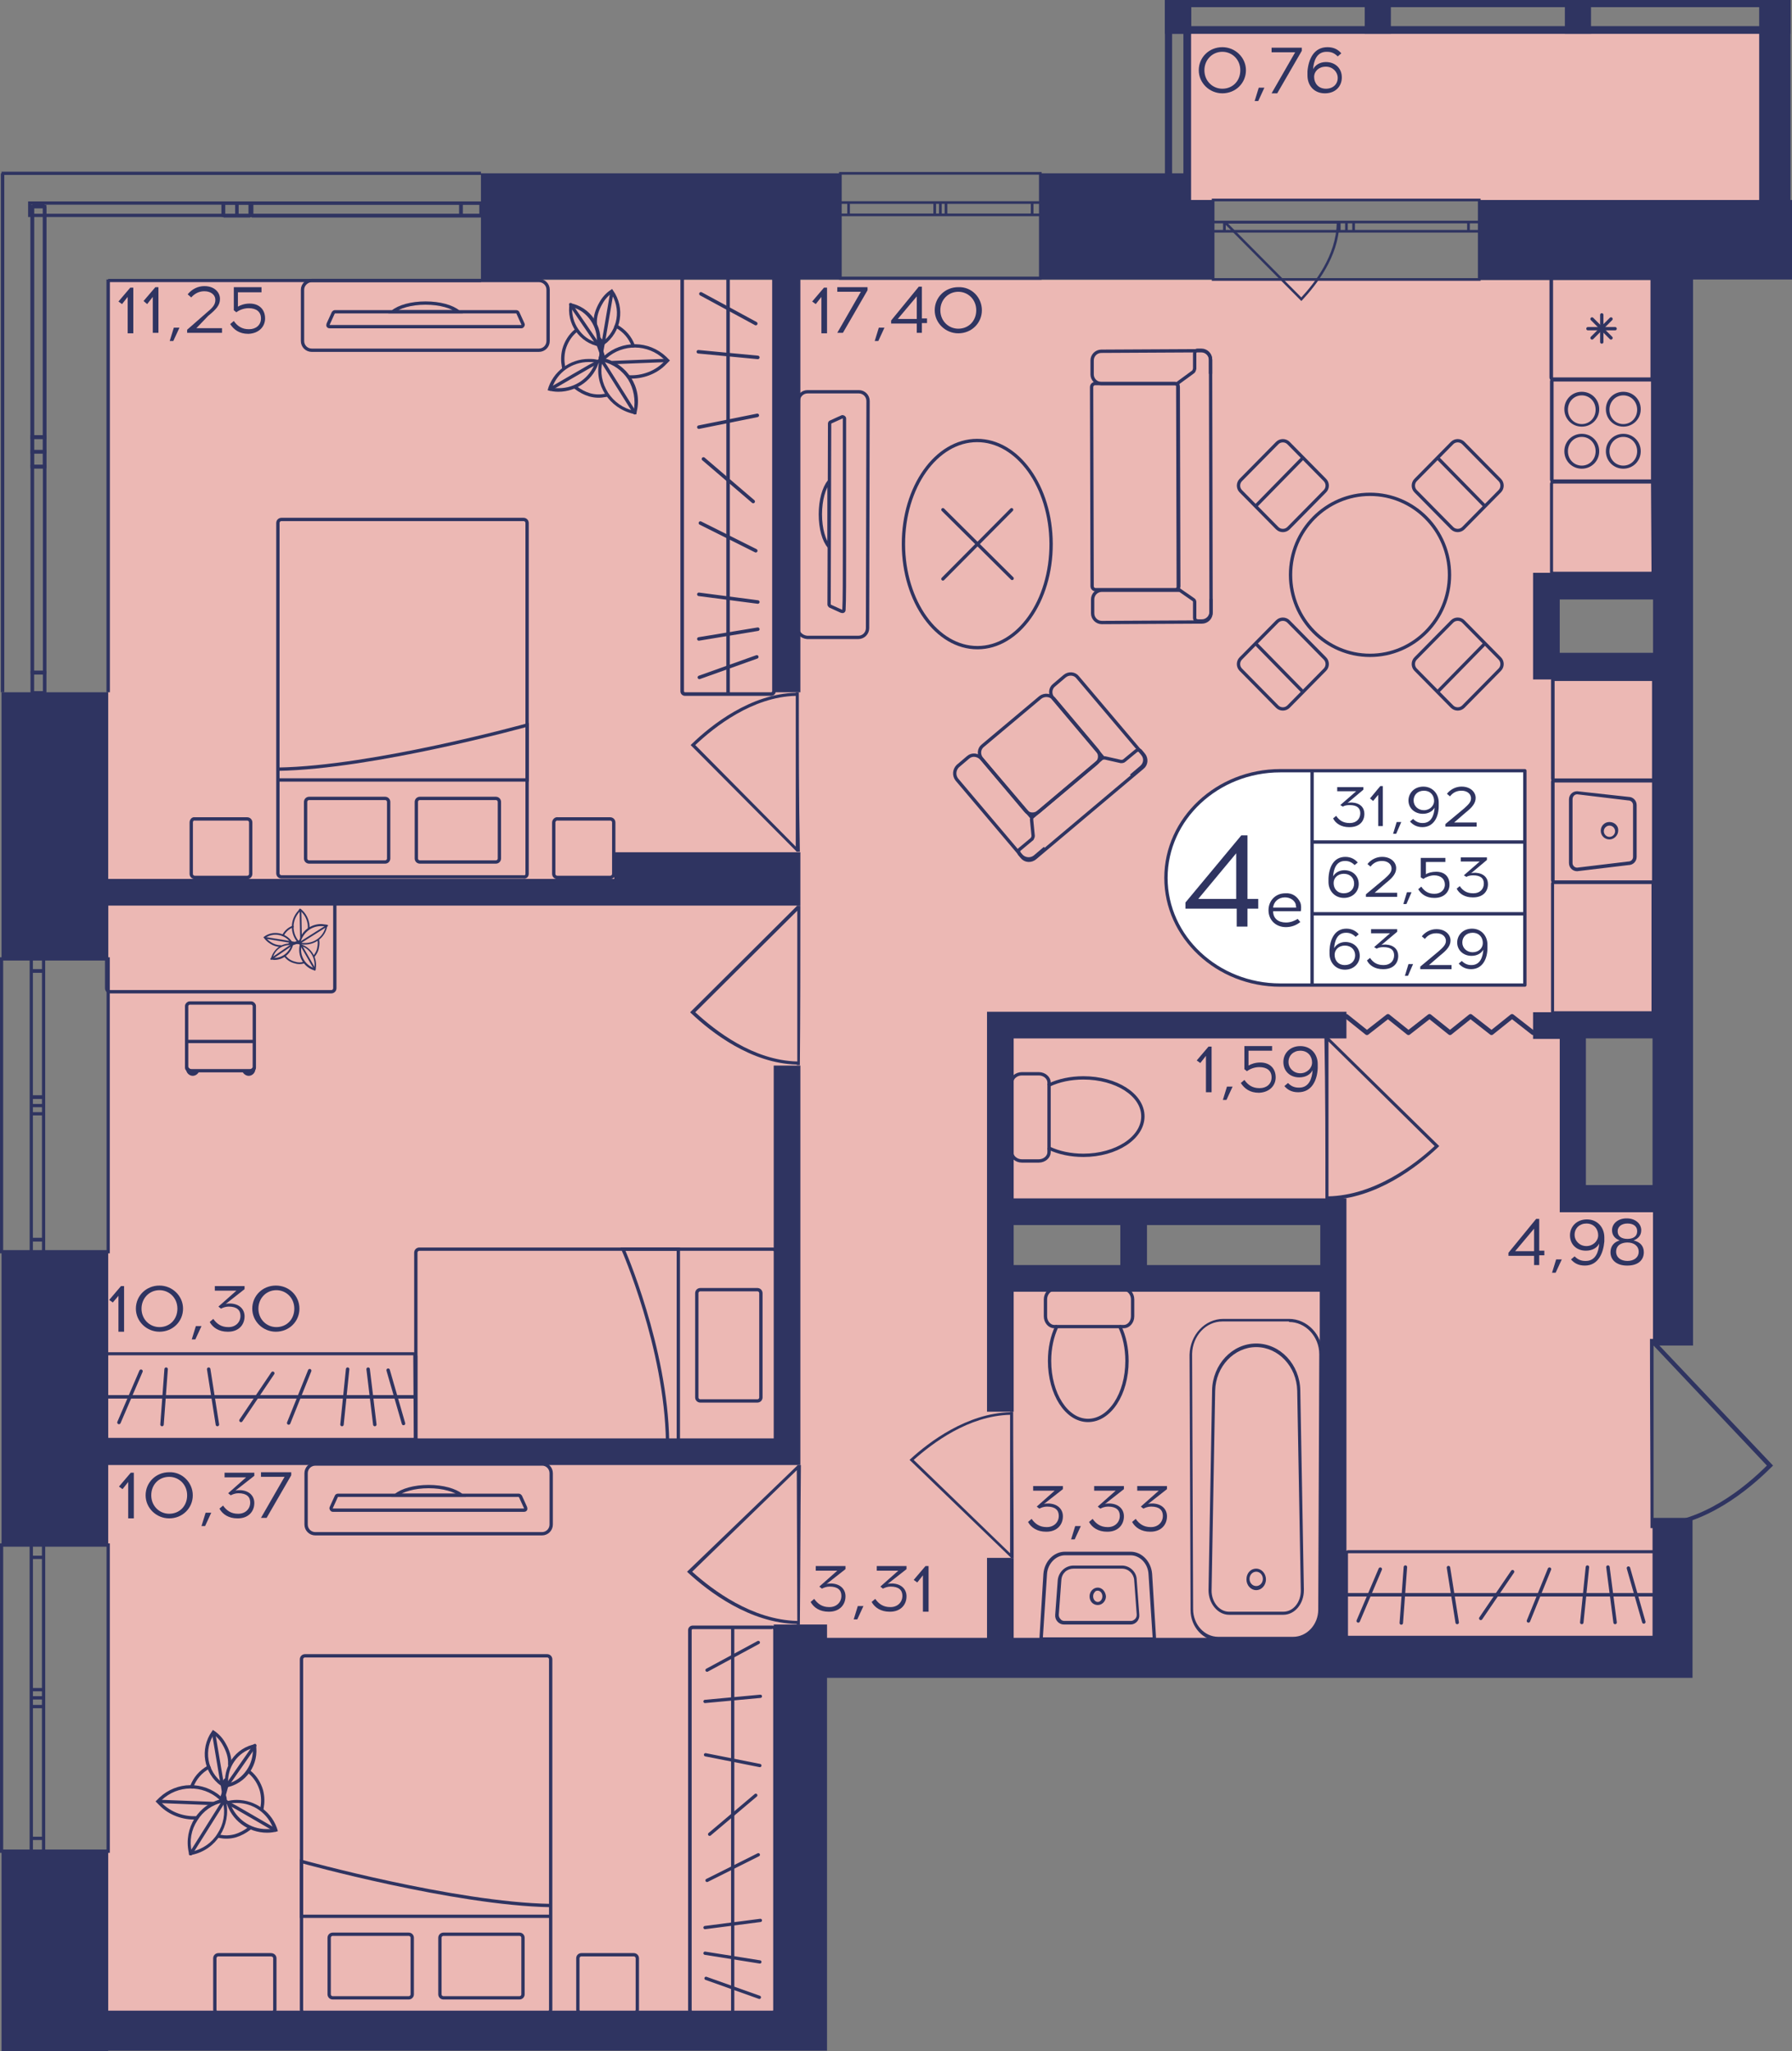 <?xml version="1.0" encoding="utf-8"?>
<!-- Generator: Adobe Illustrator 22.1.0, SVG Export Plug-In . SVG Version: 6.00 Build 0)  -->
<svg version="1.1" id="Слой_1" xmlns="http://www.w3.org/2000/svg" xmlns:xlink="http://www.w3.org/1999/xlink" x="0px" y="0px"
	 viewBox="0 0 349.5 400" style="enable-background:new 0 0 349.5 400;" xml:space="preserve">
<rect x="0" y="0" width="349.5" height="400" fill="#808080" stroke="none"/>
<path style="fill:#ECB8B4;" d="M322.3,113c0-19.5,0-39,0-58.4H21.1c0,114.3,0,228.5,0,342.8c44.8,0,89.6,0,134.4,0
	c0.2-25.1,0.4-50.2,0.7-75.3c55.4,0.1,110.8,0.3,166.2,0.4c0-29.7,0-59.4,0-89.1c-5.2,0.1-10.4,0.3-15.6,0.4c0-11.3,0-22.5,0-33.8
	c5.2-0.2,10.4-0.4,15.6-0.6c0-23.1,0-46.2,0-69.2c-6.9-0.1-13.8-0.1-20.8-0.2c0-5.2,0-10.4,0-15.6
	C308.5,113.8,315.4,113.4,322.3,113z M260,249.3c-21.6,0-43.3,0-64.9,0v-13c21.6,0,43.3,0,64.9,0C260,240.6,260,245,260,249.3z"/>
<rect x="231.4" y="5.2" style="fill:#ECB8B4;" width="114.3" height="33.8"/>
<g>
	
		<rect x="344.1" y="0" transform="matrix(-1 -3.931758e-07 3.931758e-07 -1 693.337 6.589)" style="fill:#2F3461;" width="5.1" height="6.6"/>
	
		<rect x="227.2" y="0" transform="matrix(-1 -3.931748e-07 3.931748e-07 -1 459.529 6.589)" style="fill:#2F3461;" width="5.1" height="6.6"/>
	
		<rect x="266.2" y="0" transform="matrix(-1 -3.931767e-07 3.931767e-07 -1 537.465 6.589)" style="fill:#2F3461;" width="5.1" height="6.6"/>
	
		<rect x="305.1" y="0" transform="matrix(-1 -3.931757e-07 3.931757e-07 -1 615.401 6.589)" style="fill:#2F3461;" width="5.1" height="6.6"/>
	<g>
		<path style="fill:#2F3461;" d="M347.8,1.4v38.7h-2.2V1.4H347.8 M349.2,0h-5.1v41.5h5.1V0L349.2,0z"/>
	</g>
	<g>
		<path style="fill:#2F3461;" d="M230.8,1.4v38.7h-2.2l0-38.7H230.8 M232.3,0h-5.1l0,41.5h5.1V0L232.3,0z"/>
	</g>
	<g>
		<path style="fill:#2F3461;" d="M228.6,1.4l119.1,0v3.7l-119.1,0V1.4 M227.2,0v6.6l122,0V0L227.2,0L227.2,0z"/>
	</g>
</g>
<g>
	<path style="fill:none;stroke:#2F3461;stroke-width:0.517;stroke-miterlimit:10;" d="M163.9,33.8l39,0v20.5l-39,0V33.8z
		 M202.9,33.8l-39,0 M202.9,54.2l-39,0 M202.9,39.5h-1.6v2.4h1.6V39.5z M183.4,41.9h1.1v-2.4h-1.1V41.9z M201.3,39.5l-16.8,0v2.4
		h16.8V39.5z M183.4,39.5h-1.1v2.4h1.1V39.5z M163.9,41.9h1.6v-2.4h-1.6V41.9z M182.3,39.5h-16.8v2.4h16.8V39.5z M202.9,39.5h-1.6
		 M201.3,39.5v2.4 M201.3,41.9h1.6 M183.4,41.9h1.1 M184.5,41.9v-2.4 M184.5,39.5h-1.1 M201.3,39.5l-16.8,0 M184.5,41.9h16.8
		 M183.4,39.5h-1.1 M182.3,39.5v2.4 M182.3,41.9h1.1 M163.9,41.9h1.6 M165.5,41.9v-2.4 M165.5,39.5h-1.6 M182.3,39.5h-16.8
		 M165.5,41.9h16.8"/>
</g>
<g>
	<path style="fill:none;stroke:#2F3461;stroke-width:0.52;stroke-miterlimit:10;" d="M236.6,39l51.9,0v15.5h-51.9V39z M288.6,39
		l-51.9,0 M288.6,54.5h-51.9 M288.6,43.3h-2.2v1.8h2.2V43.3z M262.6,45.1h1.4v-1.8h-1.4V45.1z M286.4,43.3H264v1.8h22.4V43.3z
		 M262.6,43.3h-1.4v1.8h1.4V43.3z M236.6,45.1h2.2v-1.8h-2.2V45.1z M261.1,43.3l-22.3,0v1.8l22.3,0V43.3z M288.6,43.3h-2.2
		 M286.4,43.3v1.8 M286.4,45.1h2.2 M262.6,45.1h1.4 M264,45.1v-1.8 M264,43.3h-1.4 M286.4,43.3H264 M264,45.1h22.4 M262.6,43.3h-1.4
		 M261.1,43.3v1.8 M261.1,45.1h1.4 M236.6,45.1h2.2 M238.8,45.1v-1.8 M238.8,43.3h-2.2 M261.1,43.3l-22.3,0 M238.8,45.1l22.3,0"/>
</g>
<g>
	<path style="fill:none;stroke:#2F3461;stroke-width:0.646;stroke-miterlimit:10;" d="M0.3,361l0-59.7h20.8l0,59.7L0.3,361z
		 M0.3,301.2l0,59.7 M21.1,301.2l0,59.7 M6.1,301.2l0,2.5h2.4l0-2.5H6.1z M8.5,331.1l0-1.6H6.1v1.6H8.5z M6.1,303.7l0,25.8h2.4
		l0-25.8H6.1z M6.1,331.1l0,1.7h2.4v-1.7H6.1z M8.5,361v-2.5H6.1l0,2.5H8.5z M6.1,332.8l0,25.7h2.4l0-25.7H6.1z M6.1,301.2l0,2.5
		 M6.1,303.7h2.4 M8.5,303.7l0-2.5 M8.5,331.1l0-1.6 M8.5,329.5H6.1 M6.1,329.5v1.6 M6.1,303.7l0,25.8 M8.5,329.5l0-25.8 M6.1,331.1
		l0,1.7 M6.1,332.8h2.4 M8.5,332.8v-1.7 M8.5,361v-2.5 M8.5,358.5H6.1 M6.1,358.5l0,2.5 M6.1,332.8l0,25.7 M8.5,358.5l0-25.7"/>
</g>
<g>
	<path style="fill:none;stroke:#2F3461;stroke-width:0.631;stroke-miterlimit:10;" d="M0.3,244.1l0-57.1l20.8,0l0,57.1L0.3,244.1z
		 M0.3,187l0,57.1 M21.1,187l0,57.1 M6.1,187l0,2.4h2.4l0-2.4L6.1,187z M8.5,215.6V214H6.1l0,1.6H8.5z M6.1,189.3l0,24.6h2.4l0-24.6
		H6.1z M6.1,215.6v1.6h2.4v-1.6H6.1z M8.5,244.1v-2.4H6.1l0,2.4H8.5z M6.1,217.2l0,24.6h2.4l0-24.6H6.1z M6.1,187l0,2.4 M6.1,189.3
		h2.4 M8.5,189.3l0-2.4 M8.5,215.6V214 M8.5,214H6.1 M6.1,214l0,1.6 M6.1,189.3l0,24.6 M8.5,214l0-24.6 M6.1,215.6v1.6 M6.1,217.2
		h2.4 M8.5,217.2v-1.6 M8.5,244.1v-2.4 M8.5,241.7H6.1 M6.1,241.7l0,2.4 M6.1,217.2l0,24.6 M8.5,241.7l0-24.6"/>
</g>
<g>
	<line style="fill:none;stroke:#2F3461;stroke-width:0.634;stroke-miterlimit:10;" x1="93.8" y1="33.8" x2="0.3" y2="33.8"/>
	<line style="fill:none;stroke:#2F3461;stroke-width:0.629;stroke-miterlimit:10;" x1="93.8" y1="54.7" x2="21.1" y2="54.7"/>
	<rect x="89.9" y="39.6" style="fill:none;stroke:#2F3461;stroke-width:0.636;stroke-miterlimit:10;" width="3.9" height="2.4"/>
	<rect x="46.2" y="39.6" style="fill:none;stroke:#2F3461;stroke-width:0.636;stroke-miterlimit:10;" width="2.6" height="2.4"/>
	<rect x="49.1" y="39.6" style="fill:none;stroke:#2F3461;stroke-width:0.636;stroke-miterlimit:10;" width="40.8" height="2.4"/>
	<rect x="43.6" y="39.6" style="fill:none;stroke:#2F3461;stroke-width:0.636;stroke-miterlimit:10;" width="2.6" height="2.4"/>
	<rect x="5.8" y="39.6" style="fill:none;stroke:#2F3461;stroke-width:0.636;stroke-miterlimit:10;" width="37.7" height="2.4"/>
	<line style="fill:none;stroke:#2F3461;stroke-width:0.636;stroke-miterlimit:10;" x1="93.8" y1="39.6" x2="89.9" y2="39.6"/>
	<line style="fill:none;stroke:#2F3461;stroke-width:0.636;stroke-miterlimit:10;" x1="89.9" y1="39.6" x2="89.9" y2="42.1"/>
	<line style="fill:none;stroke:#2F3461;stroke-width:0.636;stroke-miterlimit:10;" x1="89.9" y1="42.1" x2="93.8" y2="42.1"/>
	<line style="fill:none;stroke:#2F3461;stroke-width:0.636;stroke-miterlimit:10;" x1="46.2" y1="42.1" x2="48.8" y2="42.1"/>
	<line style="fill:none;stroke:#2F3461;stroke-width:0.636;stroke-miterlimit:10;" x1="48.8" y1="42.1" x2="48.8" y2="39.6"/>
	<line style="fill:none;stroke:#2F3461;stroke-width:0.636;stroke-miterlimit:10;" x1="48.8" y1="39.6" x2="46.2" y2="39.6"/>
	<line style="fill:none;stroke:#2F3461;stroke-width:0.636;stroke-miterlimit:10;" x1="89.9" y1="39.6" x2="49.1" y2="39.6"/>
	<line style="fill:none;stroke:#2F3461;stroke-width:0.636;stroke-miterlimit:10;" x1="49.1" y1="42.1" x2="89.9" y2="42.1"/>
	<line style="fill:none;stroke:#2F3461;stroke-width:0.636;stroke-miterlimit:10;" x1="46.2" y1="39.6" x2="43.6" y2="39.6"/>
	<line style="fill:none;stroke:#2F3461;stroke-width:0.636;stroke-miterlimit:10;" x1="43.6" y1="39.6" x2="43.6" y2="42.1"/>
	<line style="fill:none;stroke:#2F3461;stroke-width:0.636;stroke-miterlimit:10;" x1="43.6" y1="42.1" x2="46.2" y2="42.1"/>
	<line style="fill:none;stroke:#2F3461;stroke-width:0.669;stroke-miterlimit:10;" x1="0.5" y1="33.8" x2="0.5" y2="135"/>
	<line style="fill:none;stroke:#2F3461;stroke-width:0.673;stroke-miterlimit:10;" x1="21.1" y1="54.5" x2="21.1" y2="135"/>
	<rect x="6.3" y="85.2" style="fill:none;stroke:#2F3461;stroke-width:0.686;stroke-miterlimit:10;" width="2.4" height="2.9"/>
	<rect x="6.3" y="40.3" style="fill:none;stroke:#2F3461;stroke-width:0.686;stroke-miterlimit:10;" width="2.4" height="45"/>
	<rect x="6.3" y="88.1" style="fill:none;stroke:#2F3461;stroke-width:0.686;stroke-miterlimit:10;" width="2.4" height="2.9"/>
	<rect x="6.3" y="131.2" style="fill:none;stroke:#2F3461;stroke-width:0.649;stroke-miterlimit:10;" width="2.4" height="3.9"/>
	<rect x="6.3" y="91" style="fill:none;stroke:#2F3461;stroke-width:0.649;stroke-miterlimit:10;" width="2.4" height="40.1"/>
	<line style="fill:none;stroke:#2F3461;stroke-width:0.649;stroke-miterlimit:10;" x1="6.3" y1="39.7" x2="8.7" y2="39.7"/>
	<line style="fill:none;stroke:#2F3461;stroke-width:0.686;stroke-miterlimit:10;" x1="8.7" y1="88.1" x2="8.7" y2="85.2"/>
	<line style="fill:none;stroke:#2F3461;stroke-width:0.686;stroke-miterlimit:10;" x1="8.7" y1="85.2" x2="6.3" y2="85.2"/>
	<line style="fill:none;stroke:#2F3461;stroke-width:0.686;stroke-miterlimit:10;" x1="6.3" y1="85.2" x2="6.3" y2="88.1"/>
	<line style="fill:none;stroke:#2F3461;stroke-width:0.686;stroke-miterlimit:10;" x1="6.3" y1="40.3" x2="6.3" y2="85.2"/>
	<line style="fill:none;stroke:#2F3461;stroke-width:0.686;stroke-miterlimit:10;" x1="8.7" y1="85.2" x2="8.7" y2="40.3"/>
	<line style="fill:none;stroke:#2F3461;stroke-width:0.686;stroke-miterlimit:10;" x1="6.3" y1="88.1" x2="6.3" y2="91"/>
	<line style="fill:none;stroke:#2F3461;stroke-width:0.686;stroke-miterlimit:10;" x1="6.3" y1="91" x2="8.7" y2="91"/>
	<line style="fill:none;stroke:#2F3461;stroke-width:0.686;stroke-miterlimit:10;" x1="8.7" y1="91" x2="8.7" y2="88.1"/>
	<line style="fill:none;stroke:#2F3461;stroke-width:0.649;stroke-miterlimit:10;" x1="8.7" y1="135" x2="8.7" y2="131.2"/>
	<line style="fill:none;stroke:#2F3461;stroke-width:0.649;stroke-miterlimit:10;" x1="8.7" y1="131.2" x2="6.3" y2="131.2"/>
	<line style="fill:none;stroke:#2F3461;stroke-width:0.649;stroke-miterlimit:10;" x1="6.3" y1="131.2" x2="6.3" y2="135"/>
	<line style="fill:none;stroke:#2F3461;stroke-width:0.649;stroke-miterlimit:10;" x1="6.3" y1="91" x2="6.3" y2="131.2"/>
	<line style="fill:none;stroke:#2F3461;stroke-width:0.649;stroke-miterlimit:10;" x1="8.7" y1="131.2" x2="8.7" y2="91"/>
</g>
<polyline style="fill:none;stroke:#2F3461;stroke-width:0.894;stroke-linecap:round;stroke-linejoin:round;stroke-miterlimit:10;" points="
	299,201.4 294.9,198.2 290.9,201.4 286.8,198.2 282.8,201.4 278.8,198.2 274.7,201.4 270.7,198.2 266.6,201.4 262.6,198.2 "/>
<path style="fill:#2F3461;" d="M261.3,43.2c0,0.1,0,0.3,0,0.4h-0.1c-0.1,6.5-4.6,12.1-7.2,14.9l-0.2,0.2l-15-15.1h-0.1
	c0-0.2,0-0.3,0-0.5C246.3,43.2,253.8,43.2,261.3,43.2z M239.5,43.6L253.8,58c2.6-2.8,6.8-8.2,6.9-14.4L239.5,43.6z"/>
<path style="fill:#2F3461;" d="M155.8,135c-0.2,0-0.4,0-0.6,0v0.1c-8.8,0.2-16.5,6.3-20.3,10l-0.2,0.2l20.6,20.7v0.1
	c0.2,0,0.4,0,0.7,0C155.8,155.8,155.8,145.4,155.8,135z M155.2,165.1l-19.6-19.8c3.8-3.6,11.2-9.4,19.6-9.6L155.2,165.1z"/>
<path style="fill:#2F3461;" d="M258.5,234c0.2,0,0.4,0,0.6,0V234c9.3-0.2,17.4-6.5,21.4-10.3l0.2-0.2l-21.7-21.3V202
	c-0.2,0-0.5,0-0.7,0C258.5,212.7,258.5,223.4,258.5,234z M259.1,203.1l20.7,20.4c-4,3.7-11.8,9.6-20.7,9.8L259.1,203.1z"/>
<path style="fill:#2F3461;" d="M156,207.7c-0.2,0-0.4,0-0.6,0v-0.1c-8.9-0.2-16.7-6.3-20.6-10l-0.2-0.2l20.8-20.7v-0.1
	c0.2,0,0.5,0,0.7,0C156.1,187,156.1,197.4,156,207.7z M155.5,177.6l-19.9,19.8c3.9,3.6,11.3,9.4,19.9,9.6L155.5,177.6z"/>
<path style="fill:#2F3461;" d="M321.9,298c0.2,0,0.4,0,0.7,0v-0.1c9.9-0.2,18.6-7.5,22.9-11.8l0.3-0.3l-23.2-24.5v-0.2
	c-0.3,0-0.5,0-0.8,0C321.8,273.4,321.9,285.7,321.9,298z M322.5,262.4l22.1,23.4c-4.3,4.3-12.6,11.1-22.1,11.3L322.5,262.4z"/>
<path style="fill:#2F3461;" d="M156,316.8c-0.2,0-0.4,0-0.6,0v-0.1c-9.2-0.2-17.2-6.3-21.2-10l-0.2-0.2l21.5-20.7v-0.1
	c0.2,0,0.5,0,0.7,0C156.1,296,156.1,306.4,156,316.8z M155.4,286.7L135,306.5c4,3.6,11.7,9.4,20.5,9.6L155.4,286.7z"/>
<path style="fill:#2F3461;" d="M197.6,275.3c-0.2,0-0.4,0-0.6,0v0.1c-8.4,0.2-15.8,5.8-19.4,9.1l-0.2,0.2l19.7,19v0.1
	c0.2,0,0.4,0,0.6,0C197.7,294.3,197.6,284.8,197.6,275.3z M197,302.9l-18.8-18.2c3.7-3.3,10.7-8.6,18.8-8.8L197,302.9z"/>
<g>
	<g>
		<path style="fill:#2F3461;" d="M251.4,257.8c3.2,0,5.9,2.8,5.9,6.3l-0.2,49.8c0,2.9-2.2,5.3-4.9,5.3h-14.6c-2.7,0-4.9-2.4-4.9-5.4
			l-0.2-49.8c0.1-3.5,2.7-6.3,5.9-6.3H251.4 M251.4,257.2h-12.8c-3.6,0-6.5,3.1-6.6,7l0.2,49.8c0,3.3,2.5,6,5.5,6h14.6
			c3.1,0,5.5-2.7,5.5-6l0.2-49.8C257.9,260.2,254.9,257.2,251.4,257.2L251.4,257.2z"/>
	</g>
	<g>
		<path style="fill:#2F3461;" d="M245,262.7c4.3,0,7.9,3.8,8,8.5l0.7,39c0,2.3-1.5,4.1-3.4,4.1h-10.6c-1.9,0-3.4-1.9-3.4-4.1l0.7-39
			C237.1,266.5,240.7,262.7,245,262.7 M245,262c-4.7,0-8.5,4.1-8.6,9.1l-0.7,39c0,2.6,1.8,4.8,4,4.8h10.6c2.2,0,4-2.1,4-4.8l-0.7-39
			C253.5,266.1,249.7,262,245,262L245,262z"/>
	</g>
	<g>
		<path style="fill:#2F3461;" d="M245,306.5c0.7,0,1.3,0.6,1.3,1.4s-0.6,1.4-1.3,1.4s-1.3-0.6-1.3-1.4S244.3,306.5,245,306.5
			 M245,305.9c-1.1,0-1.9,0.9-1.9,2.1s0.9,2.1,1.9,2.1s1.9-0.9,1.9-2.1S246,305.9,245,305.9L245,305.9z"/>
	</g>
</g>
<g>
	<g>
		<path style="fill:#2F3461;" d="M214.1,310.2c0.5,0,0.9,0.5,0.9,1.1c0,0.6-0.4,1.1-0.9,1.1c-0.5,0-0.9-0.5-0.9-1.1
			c0-0.3,0.1-0.6,0.3-0.8C213.6,310.3,213.8,310.2,214.1,310.2 M214.1,309.6c-0.9,0-1.6,0.8-1.6,1.7c0,1,0.7,1.7,1.6,1.7
			c0.9,0,1.6-0.8,1.6-1.7C215.6,310.3,214.9,309.6,214.1,309.6L214.1,309.6z"/>
	</g>
	<g>
		<path style="fill:#2F3461;" d="M220.5,303.3c1.8,0,3.4,1.6,3.5,3.7l0.8,12.3h-21.4l0.8-12.3c0.1-2,1.7-3.7,3.5-3.7H220.5
			 M220.5,302.6h-12.8c-2.2,0-4,1.9-4.2,4.3l-0.8,13h22.8l-0.8-13C224.5,304.5,222.7,302.6,220.5,302.6L220.5,302.6z"/>
	</g>
	<g>
		<path style="fill:#2F3461;" d="M218.8,305.3v0.6c1.3,0,2.3,1,2.4,2.2l0.5,6.8c0,0.3-0.1,0.6-0.3,0.8c-0.2,0.2-0.5,0.4-0.8,0.4
			l-13,0c-0.3,0-0.6-0.1-0.8-0.4c-0.2-0.2-0.3-0.5-0.3-0.8l0.5-6.8c0.1-1.3,1.1-2.2,2.4-2.2l9.4,0V305.3 M218.8,305.3l-9.4,0
			c-1.6,0-2.9,1.2-3.1,2.8l-0.5,6.8c-0.1,1,0.7,1.9,1.7,1.9l13,0c1,0,1.8-0.9,1.7-1.9l-0.5-6.8C221.7,306.6,220.4,305.3,218.8,305.3
			L218.8,305.3z"/>
	</g>
</g>
<g>
	<g>
		<path style="fill:none;stroke:#2F3461;stroke-width:0.649;stroke-miterlimit:10;" d="M206.1,258.7h-0.5c-0.9,0-1.7-0.9-1.7-2
			v-3.3c0-1.1,0.8-2,1.7-2h13.6c0.9,0,1.7,0.9,1.7,2v3.3c0,1.1-0.8,2-1.7,2h-0.8"/>
	</g>
	<g>
		<path style="fill:none;stroke:#2F3461;stroke-width:0.649;stroke-miterlimit:10;" d="M212.2,277c-4.2,0-7.5-5.2-7.5-11.6
			c0-2.5,0.5-4.8,1.4-6.7h12.3c0.9,1.9,1.4,4.2,1.4,6.7C219.8,271.9,216.4,277,212.2,277z"/>
	</g>
</g>
<g>
	<path style="fill:none;stroke:#2F3461;stroke-width:0.333;stroke-linecap:square;stroke-miterlimit:10;" d="M61.3,186.4
		c0.3-0.4,0.6-0.9,0.7-1.4c0.1-0.5,0.2-1.1,0.1-1.6"/>
	<path style="fill:none;stroke:#2F3461;stroke-width:0.333;stroke-linecap:square;stroke-miterlimit:10;" d="M55.6,186.5
		c0.5,0.6,1.1,1,1.9,1.2c0.6,0.2,1.2,0.2,1.8,0"/>
	<path style="fill:none;stroke:#2F3461;stroke-width:0.333;stroke-linecap:square;stroke-miterlimit:10;" d="M57.1,180.7
		c-0.8,0.3-1.5,0.9-1.9,1.7"/>
	<g>
		<path style="fill:#2F3461;" d="M58.8,184.5c1.8,0.6,2.8,2.5,2.5,4.3C59.5,188.2,58.4,186.3,58.8,184.5 M58.5,184.1
			c-0.6,2.3,0.7,4.6,3,5.2h0C62.1,187,60.8,184.7,58.5,184.1L58.5,184.1z"/>
	</g>
	<path style="fill:none;stroke:#2F3461;stroke-width:0.333;stroke-linecap:round;stroke-miterlimit:10;" d="M56.4,184.1
		c0.2-0.1,0.3-0.3,0.4-0.4c-1.2-1.7-3.6-2.1-5.2-0.9c0.3,0.4,0.7,0.8,1.2,1.1c0.6,0.4,1.3,0.6,2,0.6"/>
	<g>
		<path style="fill:#2F3461;" d="M56.5,184.3c0.1,0,0.2,0,0.3,0c-0.4,1.4-1.7,2.5-3.3,2.5c-0.1,0-0.2,0-0.3,0
			C53.6,185.3,54.9,184.3,56.5,184.3 M56.5,184c-1.8,0-3.3,1.3-3.7,3.1c0.2,0,0.5,0.1,0.7,0.1c1.8,0,3.3-1.3,3.7-3.1h0
			C56.9,184,56.7,184,56.5,184L56.5,184z"/>
	</g>
	<path style="fill:none;stroke:#2F3461;stroke-width:0.333;stroke-linecap:round;stroke-miterlimit:10;" d="M60.2,181.1
		c0.1-1.2-0.4-2.6-1.4-3.5l-0.3-0.2l-0.2,0.3c-1.6,1.7-1.6,4.3-0.1,6c0,0,0.1,0.1,0.1,0.1"/>
	
		<line style="fill:none;stroke:#2F3461;stroke-width:0.333;stroke-linecap:round;stroke-linejoin:round;stroke-miterlimit:10;" x1="58.7" y1="182.8" x2="58.6" y2="177.4"/>
	<g>
		<path style="fill:#2F3461;" d="M62.6,180.6c0.3,0,0.6,0,0.9,0.1c-0.4,1.9-2.1,3.2-4,3.2c-0.3,0-0.6,0-0.9-0.1
			C59.1,181.9,60.7,180.6,62.6,180.6 M62.6,180.2c-2,0-3.9,1.4-4.3,3.5l-0.1,0.3l0.3,0.1c0.3,0.1,0.7,0.1,1,0.1c2,0,3.9-1.4,4.3-3.5
			l0.1-0.3l-0.3-0.1C63.3,180.3,63,180.2,62.6,180.2L62.6,180.2z"/>
	</g>
	
		<line style="fill:none;stroke:#2F3461;stroke-width:0.333;stroke-linecap:round;stroke-linejoin:round;stroke-miterlimit:10;" x1="58.4" y1="183.9" x2="63.8" y2="180.5"/>
	
		<line style="fill:none;stroke:#2F3461;stroke-width:0.333;stroke-linecap:round;stroke-miterlimit:10;" x1="56.7" y1="183.7" x2="51.8" y2="182.9"/>
	<polyline style="fill:none;stroke:#2F3461;stroke-width:0.333;stroke-linecap:round;stroke-miterlimit:10;" points="52.9,187 
		57,184.2 57.9,183.9 	"/>
	<path style="fill:none;stroke:#2F3461;stroke-width:0.333;stroke-linecap:round;stroke-miterlimit:10;" d="M58.3,183.8l0.4,0.5
		c0,0,2.7,4.7,2.7,4.7"/>
	
		<line style="fill:none;stroke:#2F3461;stroke-width:0.333;stroke-linecap:round;stroke-miterlimit:10;" x1="56.6" y1="183.7" x2="58.6" y2="184"/>
	
		<line style="fill:none;stroke:#2F3461;stroke-width:0.333;stroke-linecap:round;stroke-miterlimit:10;" x1="58.4" y1="183.6" x2="57.7" y2="183.8"/>
	<polygon style="fill:none;stroke:#2F3461;stroke-width:0.333;stroke-linecap:round;stroke-miterlimit:10;" points="58.3,183.6 
		58,183.8 58.2,183.9 	"/>
	<polygon style="fill:#2F3461;" points="56.2,184 57,184.2 57.6,183.9 56.7,183.7 	"/>
	<path style="fill:#2F3461;" d="M57.7,184c0,0,0.8,0.1,0.8,0.1l-0.2-0.3l-0.5-0.1L57.7,184z"/>
	<polygon style="fill:#2F3461;" points="57.4,183.7 58.3,183.5 58.3,183.6 57.8,183.9 	"/>
</g>
<g>
	<path style="fill:none;stroke:#2F3461;stroke-width:0.649;stroke-miterlimit:10;" d="M236.2,116.8l0,2.7c0,1-0.8,1.8-1.8,1.8
		l-0.7,0l-18.8,0.1c-1,0-1.8-0.8-1.8-1.8l0-2.7c0-1,0.8-1.8,1.8-1.8l15.1,0"/>
	<path style="fill:none;stroke:#2F3461;stroke-width:0.649;stroke-miterlimit:10;" d="M236.1,72.9l0-2.7c0-1-0.8-1.8-1.8-1.8
		l-0.7,0l-18.8,0.1c-1,0-1.8,0.8-1.8,1.8l0,2.7c0,1,0.8,1.8,1.8,1.8l15.1,0"/>
	<path style="fill:none;stroke:#2F3461;stroke-width:0.649;stroke-miterlimit:10;" d="M212.9,75.5l0.1,38.8c0,0.4,0.3,0.7,0.7,0.7
		l15.5,0c0.4,0,0.7-0.3,0.7-0.7l-0.1-38.8c0-0.4-0.3-0.7-0.7-0.7l-15.5,0C213.2,74.8,212.9,75.1,212.9,75.5z"/>
	<path style="fill:none;stroke:#2F3461;stroke-width:0.649;stroke-miterlimit:10;" d="M232.6,72.6l-2.6,1.9
		c-0.2,0.1-0.3,0.3-0.3,0.5l0.1,39.6c0,0.2,0.1,0.4,0.3,0.5l2.6,1.8c0.2,0.1,0.3,0.3,0.3,0.5l0,3.1c0,0.4,0.3,0.6,0.7,0.6l0.7,0
		c1,0,1.8-0.8,1.8-1.8l-0.1-49.2c0-1-0.8-1.8-1.8-1.8l-0.7,0c-0.4,0-0.6,0.3-0.6,0.6l0,3C232.9,72.3,232.8,72.5,232.6,72.6z"/>
</g>
<g>
	<path style="fill:none;stroke:#2F3461;stroke-width:0.649;stroke-miterlimit:10;" d="M203.8,165.4l-2,1.7
		c-0.8,0.6-1.9,0.5-2.6-0.2l-0.5-0.6l-12.1-14.3c-0.6-0.8-0.5-1.9,0.2-2.6l2-1.7c0.8-0.7,1.9-0.5,2.6,0.2l9.8,11.5"/>
	<path style="fill:none;stroke:#2F3461;stroke-width:0.649;stroke-miterlimit:10;" d="M220.6,151.3l2-1.7c0.8-0.7,0.9-1.8,0.2-2.6
		l-0.5-0.6l-12.1-14.3c-0.6-0.8-1.8-0.9-2.6-0.2l-2,1.7c-0.8,0.6-0.9,1.8-0.2,2.6l9.7,11.5"/>
	<path style="fill:none;stroke:#2F3461;stroke-width:0.649;stroke-miterlimit:10;" d="M202.9,136l-11.2,9.4
		c-0.8,0.6-0.9,1.8-0.2,2.6l8.5,10.1c0.6,0.8,1.8,0.9,2.6,0.2l11.2-9.4c0.8-0.6,0.9-1.8,0.2-2.6l-8.5-10.1
		C204.8,135.5,203.7,135.4,202.9,136z"/>
	<path style="fill:none;stroke:#2F3461;stroke-width:0.649;stroke-miterlimit:10;" d="M218.6,148.5l-3.1-0.7c-0.2,0-0.4,0-0.6,0.1
		l-13.5,11.4c-0.2,0.1-0.2,0.3-0.2,0.6l0.3,3.1c0,0.2-0.1,0.4-0.2,0.6l-2.4,2c-0.3,0.2-0.3,0.6-0.1,0.9l0.5,0.6
		c0.6,0.8,1.8,0.9,2.6,0.2l20.9-17.6c0.8-0.6,0.9-1.8,0.2-2.6l-0.5-0.6c-0.2-0.3-0.6-0.3-0.9-0.1l-2.3,1.9
		C219.1,148.5,218.8,148.5,218.6,148.5z"/>
</g>
<g>
	
		<ellipse transform="matrix(1 -3.005846e-03 3.005846e-03 1 -0.318 0.574)" style="fill:none;stroke:#2F3461;stroke-width:0.649;stroke-miterlimit:10;" cx="190.6" cy="106.1" rx="14.4" ry="20.2"/>
	<g>
		
			<line style="fill:none;stroke:#2F3461;stroke-width:0.649;stroke-linecap:round;stroke-miterlimit:10;" x1="197.3" y1="99.4" x2="183.9" y2="112.9"/>
		
			<line style="fill:none;stroke:#2F3461;stroke-width:0.649;stroke-linecap:round;stroke-miterlimit:10;" x1="197.4" y1="112.8" x2="183.9" y2="99.4"/>
	</g>
</g>
<g>
	<path style="fill:none;stroke:#2F3461;stroke-width:0.649;stroke-miterlimit:10;" d="M157.4,124.3l10,0c1,0,1.8-0.8,1.8-1.8
		l0.1-44.3c0-1-0.8-1.8-1.8-1.8l-10,0c-1,0-1.8,0.8-1.8,1.8l-0.1,44.3C155.5,123.4,156.4,124.2,157.4,124.3z M161.8,82.6
		c0-0.1,0.1-0.3,0.2-0.3l2.2-1c0.2-0.1,0.5,0.1,0.5,0.3c0,1.6,0,6.5,0,12.3l0,12.7c0,5.8,0,10.8-0.1,12.3c0,0.3-0.2,0.4-0.5,0.3
		l-2.2-1c-0.1-0.1-0.2-0.2-0.2-0.3L161.8,82.6z"/>
	<g>
		<path style="fill:none;stroke:#2F3461;stroke-width:0.649;stroke-miterlimit:10;" d="M160,100.3c0-2.8,0.7-5.2,1.7-6.4l0,12.7
			C160.7,105.5,160,103.1,160,100.3z"/>
	</g>
</g>
<g>
	<path style="fill:none;stroke:#2F3461;stroke-width:0.649;stroke-miterlimit:10;" d="M150.7,243.6H81.8c-0.4,0-0.7,0.3-0.7,0.7
		v36.1c0,0.4,0.3,0.7,0.7,0.7h68.9c0.4,0,0.7-0.3,0.7-0.7v-36.1C151.4,243.9,151.1,243.6,150.7,243.6z"/>
	<path style="fill:none;stroke:#2F3461;stroke-width:0.649;stroke-miterlimit:10;" d="M136.6,273.2h11.1c0.4,0,0.7-0.3,0.7-0.7
		v-20.3c0-0.4-0.3-0.7-0.7-0.7h-11.1c-0.4,0-0.7,0.3-0.7,0.7v20.3C135.9,272.9,136.2,273.2,136.6,273.2z"/>
	<path style="fill:none;stroke:#2F3461;stroke-width:0.649;stroke-miterlimit:10;" d="M132.3,281.1v-37.5h-10.8
		c0,0,8.4,19.1,8.7,37.5"/>
</g>
<g>
	<g>
		<path style="fill:#2F3461;" d="M38.9,208.7c-0.1,0.6-0.7,1.1-1.3,1.1c-0.7,0-1.3-0.6-1.3-1.3c0-0.3,0.1-0.5,0.2-0.8
			c0.2,0.6,0.8,1,1.5,1H38.9z"/>
		<path style="fill:#2F3461;" d="M49.8,208.5c0,0.7-0.6,1.3-1.3,1.3c-0.6,0-1.2-0.5-1.3-1.1h0.9c0.7,0,1.2-0.4,1.5-1
			C49.7,207.9,49.8,208.2,49.8,208.5z"/>
		<g>
			<g>
				<path style="fill:none;stroke:#2F3461;stroke-width:0.649;stroke-miterlimit:10;" d="M37,195.6h12c0.3,0,0.6,0.3,0.6,0.6v12
					c0,0.3-0.3,0.6-0.6,0.6H37c-0.3,0-0.6-0.3-0.6-0.6v-12C36.4,195.9,36.7,195.6,37,195.6z"/>
				<line style="fill:none;stroke:#2F3461;stroke-width:0.649;stroke-miterlimit:10;" x1="49.8" y1="203.1" x2="36.3" y2="203.1"/>
			</g>
		</g>
	</g>
	<path style="fill:none;stroke:#2F3461;stroke-width:0.649;stroke-miterlimit:10;" d="M21.5,175.8h43.1c0.4,0,0.7,0.3,0.7,0.7v16.2
		c0,0.4-0.3,0.7-0.7,0.7H21.5c-0.4,0-0.7-0.3-0.7-0.7v-16.2C20.8,176.2,21.1,175.8,21.5,175.8z"/>
</g>
<g>
	<path style="fill:#2F3461;" d="M322.2,132.7C322.2,132.7,322.2,132.7,322.2,132.7l0,19.2c0,0,0,0,0,0h-19c0,0,0,0,0,0v-19.1
		c0,0,0,0,0,0H322.2 M322.2,132h-19c-0.4,0-0.7,0.3-0.7,0.7v19.1c0,0.4,0.3,0.7,0.7,0.7h19c0.4,0,0.7-0.3,0.7-0.7v-19.1
		C322.9,132.3,322.6,132,322.2,132L322.2,132z"/>
</g>
<g>
	<path style="fill:#2F3461;" d="M322.1,172.4l0,24.8l-19,0l0-24.8H322.1 M322.2,171.7h-19c-0.4,0-0.7,0.3-0.7,0.7v24.8
		c0,0.4,0.3,0.7,0.7,0.7h19c0.4,0,0.7-0.3,0.7-0.7v-24.8C322.9,172,322.6,171.7,322.2,171.7L322.2,171.7z"/>
</g>
<g>
	<g>
		<path style="fill:#2F3461;" d="M322.2,152.5C322.2,152.5,322.2,152.5,322.2,152.5l0,19.2c0,0,0,0,0,0h-19c0,0,0,0,0,0v-19.1
			c0,0,0,0,0,0H322.2 M322.2,151.8h-19c-0.4,0-0.7,0.3-0.7,0.7v19.1c0,0.4,0.3,0.7,0.7,0.7h19c0.4,0,0.7-0.3,0.7-0.7v-19.1
			C322.9,152.1,322.6,151.8,322.2,151.8L322.2,151.8z"/>
	</g>
	<g>
		<path style="fill:#2F3461;" d="M307.6,154.9l10,1.2l0,0h0c0.5,0,0.9,0.4,0.9,0.9v10.1c0,0.5-0.4,0.9-0.9,0.9h0l0,0l-10,1.2
			c-0.5,0-0.9-0.4-0.9-0.9v-12.4C306.7,155.3,307.1,154.9,307.6,154.9 M307.6,154.3c-0.9,0-1.6,0.7-1.6,1.6v12.4
			c0,0.9,0.7,1.6,1.6,1.6l10-1.2c0.9,0,1.6-0.7,1.6-1.6V157c0-0.9-0.7-1.6-1.6-1.6L307.6,154.3L307.6,154.3z"/>
	</g>
	<g>
		<path style="fill:#2F3461;" d="M313.9,161c0.6,0,1.1,0.5,1.1,1.1s-0.5,1.1-1.1,1.1s-1.1-0.5-1.1-1.1S313.3,161,313.9,161
			 M313.9,160.3c-1,0-1.7,0.8-1.7,1.7c0,1,0.8,1.7,1.7,1.7s1.7-0.8,1.7-1.7C315.7,161.1,314.9,160.3,313.9,160.3L313.9,160.3z"/>
	</g>
</g>
<g>
	<path style="fill:#2F3461;" d="M322,94.3C322.1,94.3,322.1,94.3,322,94.3l0.1,17.1c0,0,0,0.1-0.1,0.1h-19c0,0-0.1,0-0.1-0.1V94.4
		c0,0,0-0.1,0.1-0.1H322 M322,93.7h-19c-0.4,0-0.7,0.3-0.7,0.7v17.1c0,0.4,0.3,0.7,0.7,0.7h19c0.4,0,0.7-0.3,0.7-0.7V94.4
		C322.7,94,322.4,93.7,322,93.7L322,93.7z"/>
</g>
<g>
	<g>
		<path style="fill:#2F3461;" d="M322,74.3C322.1,74.3,322.1,74.3,322,74.3l0,19.2c0,0,0,0,0,0h-19c0,0,0,0,0,0V74.4c0,0,0,0,0,0
			H322 M322,73.7h-19c-0.4,0-0.7,0.3-0.7,0.7v19.1c0,0.4,0.3,0.7,0.7,0.7h19c0.4,0,0.7-0.3,0.7-0.7V74.4
			C322.7,74,322.4,73.7,322,73.7L322,73.7z"/>
	</g>
	<g>
		<g>
			<path style="fill:#2F3461;" d="M316.6,77.1c1.5,0,2.7,1.2,2.7,2.8s-1.2,2.8-2.7,2.8c-1.5,0-2.7-1.2-2.7-2.8
				S315.1,77.1,316.6,77.1 M316.6,76.4c-1.9,0-3.4,1.5-3.4,3.4s1.5,3.4,3.4,3.4c1.9,0,3.4-1.5,3.4-3.4S318.5,76.4,316.6,76.4
				L316.6,76.4z"/>
		</g>
		<g>
			<path style="fill:#2F3461;" d="M308.5,85.2c1.5,0,2.7,1.2,2.7,2.8s-1.2,2.8-2.7,2.8c-1.5,0-2.7-1.2-2.7-2.8S307,85.2,308.5,85.2
				 M308.5,84.6c-1.9,0-3.4,1.5-3.4,3.4s1.5,3.4,3.4,3.4c1.9,0,3.4-1.5,3.4-3.4S310.4,84.6,308.5,84.6L308.5,84.6z"/>
		</g>
		<g>
			<path style="fill:#2F3461;" d="M316.6,85.2c1.5,0,2.7,1.2,2.7,2.8s-1.2,2.8-2.7,2.8c-1.5,0-2.7-1.2-2.7-2.8
				S315.1,85.2,316.6,85.2 M316.6,84.6c-1.9,0-3.4,1.5-3.4,3.4s1.5,3.4,3.4,3.4c1.9,0,3.4-1.5,3.4-3.4S318.5,84.6,316.6,84.6
				L316.6,84.6z"/>
		</g>
		<g>
			<path style="fill:#2F3461;" d="M308.5,77.1c1.5,0,2.7,1.2,2.7,2.8s-1.2,2.8-2.7,2.8c-1.5,0-2.7-1.2-2.7-2.8S307,77.1,308.5,77.1
				 M308.5,76.4c-1.9,0-3.4,1.5-3.4,3.4s1.5,3.4,3.4,3.4c1.9,0,3.4-1.5,3.4-3.4S310.4,76.4,308.5,76.4L308.5,76.4z"/>
		</g>
	</g>
</g>
<g>
	<g>
		<path style="fill:#2F3461;" d="M321.9,54.4C321.9,54.4,321.9,54.5,321.9,54.4l0,19.2c0,0,0,0,0,0h-19c0,0,0,0,0,0V54.5
			c0,0,0,0,0,0H321.9 M321.9,53.8h-19c-0.4,0-0.7,0.3-0.7,0.7v19.1c0,0.4,0.3,0.7,0.7,0.7h19c0.4,0,0.7-0.3,0.7-0.7V54.5
			C322.6,54.1,322.3,53.8,321.9,53.8L321.9,53.8z"/>
	</g>
	<g>
		
			<line style="fill:none;stroke:#2F3461;stroke-width:0.649;stroke-linecap:round;stroke-miterlimit:10;" x1="315" y1="64.1" x2="309.7" y2="64.1"/>
		
			<line style="fill:none;stroke:#2F3461;stroke-width:0.649;stroke-linecap:round;stroke-miterlimit:10;" x1="314.2" y1="62.2" x2="310.5" y2="65.9"/>
		
			<line style="fill:none;stroke:#2F3461;stroke-width:0.649;stroke-linecap:round;stroke-miterlimit:10;" x1="312.4" y1="61.4" x2="312.4" y2="66.7"/>
		
			<line style="fill:none;stroke:#2F3461;stroke-width:0.649;stroke-linecap:round;stroke-miterlimit:10;" x1="310.5" y1="62.2" x2="314.2" y2="65.9"/>
	</g>
</g>
<g>
	<ellipse style="fill:none;stroke:#2F3461;stroke-width:0.649;stroke-miterlimit:10;" cx="267.2" cy="112.1" rx="15.5" ry="15.7"/>
	<g>
		<g>
			<path style="fill:none;stroke:#2F3461;stroke-width:0.649;stroke-miterlimit:10;" d="M276.1,128.4l7.1-7.2
				c0.6-0.6,1.6-0.6,2.2,0l7.1,7.2c0.6,0.6,0.6,1.6,0,2.2l-7.1,7.2c-0.6,0.6-1.6,0.6-2.2,0l-7.1-7.2
				C275.5,130,275.5,129,276.1,128.4z"/>
			
				<line style="fill:none;stroke:#2F3461;stroke-width:0.649;stroke-miterlimit:10;" x1="289.7" y1="125.4" x2="280.2" y2="135.1"/>
		</g>
	</g>
	<g>
		<g>
			<path style="fill:none;stroke:#2F3461;stroke-width:0.649;stroke-miterlimit:10;" d="M258.4,95.8l-7.1,7.2
				c-0.6,0.6-1.6,0.6-2.2,0l-7.1-7.2c-0.6-0.6-0.6-1.6,0-2.2l7.1-7.2c0.6-0.6,1.6-0.6,2.2,0l7.1,7.2C259,94.2,259,95.2,258.4,95.8z"
				/>
			<line style="fill:none;stroke:#2F3461;stroke-width:0.649;stroke-miterlimit:10;" x1="244.8" y1="98.8" x2="254.3" y2="89.1"/>
		</g>
	</g>
	<g>
		<g>
			<path style="fill:none;stroke:#2F3461;stroke-width:0.649;stroke-miterlimit:10;" d="M251.3,121.2l7.1,7.2
				c0.6,0.6,0.6,1.6,0,2.2l-7.1,7.2c-0.6,0.6-1.6,0.6-2.2,0l-7.1-7.2c-0.6-0.6-0.6-1.6,0-2.2l7.1-7.2
				C249.7,120.6,250.7,120.6,251.3,121.2z"/>
			
				<line style="fill:none;stroke:#2F3461;stroke-width:0.649;stroke-miterlimit:10;" x1="254.3" y1="135.1" x2="244.8" y2="125.4"/>
		</g>
	</g>
	<g>
		<g>
			<path style="fill:none;stroke:#2F3461;stroke-width:0.649;stroke-miterlimit:10;" d="M283.2,103l-7.1-7.2
				c-0.6-0.6-0.6-1.6,0-2.2l7.1-7.2c0.6-0.6,1.6-0.6,2.2,0l7.1,7.2c0.6,0.6,0.6,1.6,0,2.2l-7.1,7.2
				C284.8,103.6,283.8,103.6,283.2,103z"/>
			<line style="fill:none;stroke:#2F3461;stroke-width:0.649;stroke-miterlimit:10;" x1="280.2" y1="89.1" x2="289.7" y2="98.8"/>
		</g>
	</g>
</g>
<g>
	<g>
		<g>
			<path style="fill:#2F3461;" d="M80.6,264.4C80.7,264.4,80.7,264.4,80.6,264.4l0.1,15.9c0,0.1,0,0.1-0.1,0.1H21.2
				c-0.1,0-0.1,0-0.1-0.1v-15.9c0-0.1,0-0.1,0.1-0.1H80.6 M80.6,263.7H21.2c-0.4,0-0.8,0.3-0.8,0.8v15.9c0,0.4,0.3,0.8,0.8,0.8h59.4
				c0.4,0,0.8-0.3,0.8-0.8v-15.9C81.4,264,81,263.7,80.6,263.7L80.6,263.7z"/>
		</g>
	</g>
	<line style="fill:none;stroke:#2F3461;stroke-width:0.675;stroke-miterlimit:10;" x1="20.7" y1="272.4" x2="81.2" y2="272.4"/>
	
		<line style="fill:none;stroke:#2F3461;stroke-width:0.675;stroke-linecap:round;stroke-miterlimit:10;" x1="31.6" y1="277.8" x2="32.4" y2="267"/>
	
		<line style="fill:none;stroke:#2F3461;stroke-width:0.675;stroke-linecap:round;stroke-miterlimit:10;" x1="42.4" y1="277.8" x2="40.7" y2="267"/>
	
		<line style="fill:none;stroke:#2F3461;stroke-width:0.675;stroke-linecap:round;stroke-miterlimit:10;" x1="78.7" y1="277.6" x2="75.7" y2="267.2"/>
	
		<line style="fill:none;stroke:#2F3461;stroke-width:0.675;stroke-linecap:round;stroke-miterlimit:10;" x1="47" y1="277" x2="53.2" y2="267.8"/>
	
		<line style="fill:none;stroke:#2F3461;stroke-width:0.675;stroke-linecap:round;stroke-miterlimit:10;" x1="56.3" y1="277.5" x2="60.4" y2="267.3"/>
	
		<line style="fill:none;stroke:#2F3461;stroke-width:0.675;stroke-linecap:round;stroke-miterlimit:10;" x1="66.7" y1="277.8" x2="67.8" y2="267"/>
	
		<line style="fill:none;stroke:#2F3461;stroke-width:0.675;stroke-linecap:round;stroke-miterlimit:10;" x1="73.1" y1="277.8" x2="71.8" y2="267"/>
	
		<line style="fill:none;stroke:#2F3461;stroke-width:0.675;stroke-linecap:round;stroke-miterlimit:10;" x1="23.2" y1="277.4" x2="27.5" y2="267.4"/>
</g>
<g>
	<g>
		<g>
			<path style="fill:#2F3461;" d="M322.5,303C322.5,303,322.6,303,322.5,303l0.1,15.9c0,0.1,0,0.1-0.1,0.1h-59.5
				c-0.1,0-0.1,0-0.1-0.1v-15.9c0-0.1,0-0.1,0.1-0.1H322.5 M322.5,302.3h-59.5c-0.4,0-0.8,0.3-0.8,0.8V319c0,0.4,0.3,0.8,0.8,0.8
				h59.5c0.4,0,0.8-0.3,0.8-0.8v-15.9C323.3,302.7,322.9,302.3,322.5,302.3L322.5,302.3z"/>
		</g>
	</g>
	<line style="fill:none;stroke:#2F3461;stroke-width:0.676;stroke-miterlimit:10;" x1="262.4" y1="311" x2="323" y2="311"/>
	
		<line style="fill:none;stroke:#2F3461;stroke-width:0.676;stroke-linecap:round;stroke-miterlimit:10;" x1="273.3" y1="316.5" x2="274.1" y2="305.6"/>
	
		<line style="fill:none;stroke:#2F3461;stroke-width:0.676;stroke-linecap:round;stroke-miterlimit:10;" x1="284.2" y1="316.4" x2="282.5" y2="305.7"/>
	
		<line style="fill:none;stroke:#2F3461;stroke-width:0.676;stroke-linecap:round;stroke-miterlimit:10;" x1="320.6" y1="316.3" x2="317.6" y2="305.8"/>
	
		<line style="fill:none;stroke:#2F3461;stroke-width:0.676;stroke-linecap:round;stroke-miterlimit:10;" x1="288.8" y1="315.6" x2="295" y2="306.5"/>
	
		<line style="fill:none;stroke:#2F3461;stroke-width:0.676;stroke-linecap:round;stroke-miterlimit:10;" x1="298.1" y1="316.1" x2="302.2" y2="306"/>
	
		<line style="fill:none;stroke:#2F3461;stroke-width:0.676;stroke-linecap:round;stroke-miterlimit:10;" x1="308.5" y1="316.4" x2="309.6" y2="305.6"/>
	
		<line style="fill:none;stroke:#2F3461;stroke-width:0.676;stroke-linecap:round;stroke-miterlimit:10;" x1="315" y1="316.4" x2="313.6" y2="305.6"/>
	
		<line style="fill:none;stroke:#2F3461;stroke-width:0.676;stroke-linecap:round;stroke-miterlimit:10;" x1="264.9" y1="316.1" x2="269.2" y2="306"/>
</g>
<g>
	<polygon style="fill:#2F3461;" points="231.4,54.5 236.6,54.5 236.6,39 231.4,39 231.4,33.8 202.9,33.8 202.9,54.5 221.1,54.5 	"/>
	<path style="fill:#2F3461;" d="M349.5,39h-1.2V0.4h-5.2V39h-54.5v15.6h33.8v19.2c-0.4,0.2-0.8,0.2-1.1,0.2c0.2,0,0.6,0.2,1.1,0.6
		v18.9c-0.5,0.4-1.1,0.4-1.2,0.4c0.2,0,0.7,0.2,1.2,0.6v17.2H299v2.6v2.6v10.4v2.6v2.6h23.2c0.1,0,0.1,0.1,0.2,0.1v19.2
		c-0.4,0.3-0.8,0.4-0.9,0.4c0.1,0,0.5,0,0.9,0.2v19.2c-0.4,0.3-0.8,0.5-1,0.5c0.1,0,0.6,0,1,0.3v25H299v5.2h5.2v28.6v5.2h5.2h13v26
		h7.8v-59.7v-5.2V54.5h19.4V39z M322.3,231.1h-13v-28.6h13V231.1z M304.2,116.9h18.2v10.4h-18.2V116.9z"/>
	<polygon style="fill:#2F3461;" points="150.9,135 156.1,135 156.1,54.5 163.9,54.5 163.9,33.8 93.8,33.8 93.8,54.5 150.9,54.5 	"/>
	<polygon style="fill:#2F3461;" points="21.1,176.6 119.8,176.6 140.6,176.6 156.1,176.6 156.1,166.2 119.8,166.2 119.8,171.4 
		21.1,171.4 21.1,135 0.3,135 0.3,187 21.1,187 	"/>
	<path style="fill:#2F3461;" d="M21.1,285.7h129.8h5.2v-5.2v-72.7h-5.2v72.7H81.2c0-0.3,0-0.7,0-1c0,0.3-0.1,0.7-0.4,1H21.1v-36.4
		H0.3v57.1h20.8V285.7z"/>
	<path style="fill:#2F3461;" d="M322.3,319.3c-0.1,0-0.2,0.1-0.2,0.1h-58.6c-0.3-0.1-0.7-0.2-0.9-0.4v-80.1v-5.2h-5.2h-59.7v-31.2
		h64.9v-5.2h-70.1v2.6v2.6v31.2v5.2v36.4h5.2v-23.4h59.7v63.6c-0.3,0.8-0.7,1.7-1.5,2.6c-0.5,0.5-1,1-1.6,1.3h-56.6v-15.6h-5.2v15.6
		h-31.2v-2.6h-10.4v75.3H21.1V361H0.3v39h20.8v-0.1h129.8h7.8h2.6v-72.7h168.8V322h0v-26h-7.8V319.3z M197.7,238.9h20.8v7.8h-20.8
		V238.9z M223.7,246.7v-7.8h33.8v7.8H223.7z"/>
</g>
<g>
	<g>
		<path style="fill:none;stroke:#2F3461;stroke-width:0.649;stroke-miterlimit:10;" d="M204.6,211.6v-0.5c0-0.9-0.9-1.7-2-1.7h-3.3
			c-1.1,0-2,0.8-2,1.7l0,13.6c0,0.9,0.9,1.7,2,1.7h3.3c1.1,0,2-0.8,2-1.7v-0.8"/>
	</g>
	<g>
		<path style="fill:none;stroke:#2F3461;stroke-width:0.649;stroke-miterlimit:10;" d="M222.9,217.7c0-4.2-5.2-7.5-11.6-7.5
			c-2.5,0-4.8,0.5-6.7,1.4v12.3c1.9,0.9,4.2,1.4,6.7,1.4C217.7,225.3,222.9,221.9,222.9,217.7z"/>
	</g>
</g>
<g>
	<g>
		<path style="fill:none;stroke:#2F3461;stroke-width:0.649;stroke-miterlimit:10;" d="M102.8,170.4V102c0-0.4-0.3-0.7-0.7-0.7
			H54.9c-0.4,0-0.7,0.3-0.7,0.7v68.3c0,0.4,0.3,0.7,0.7,0.7h47.2C102.5,171.1,102.8,170.8,102.8,170.4z"/>
		<g>
			<path style="fill:none;stroke:#2F3461;stroke-width:0.649;stroke-miterlimit:10;" d="M59.6,156.4v11c0,0.4,0.3,0.7,0.7,0.7h14.8
				c0.4,0,0.7-0.3,0.7-0.7v-11c0-0.4-0.3-0.7-0.7-0.7H60.3C59.9,155.7,59.6,156,59.6,156.4z"/>
			<path style="fill:none;stroke:#2F3461;stroke-width:0.649;stroke-miterlimit:10;" d="M81.2,156.4v11c0,0.4,0.3,0.7,0.7,0.7h14.8
				c0.4,0,0.7-0.3,0.7-0.7v-11c0-0.4-0.3-0.7-0.7-0.7H81.9C81.5,155.7,81.2,156,81.2,156.4z"/>
		</g>
		<path style="fill:none;stroke:#2F3461;stroke-width:0.649;stroke-miterlimit:10;" d="M54.2,152.1h48.6v-10.7
			c0,0-29.9,8.3-48.6,8.6"/>
	</g>
	<path style="fill:none;stroke:#2F3461;stroke-width:0.649;stroke-linecap:round;stroke-miterlimit:10;" d="M37.3,160.4v10
		c0,0.4,0.3,0.7,0.7,0.7h10.2c0.4,0,0.7-0.3,0.7-0.7v-10c0-0.4-0.3-0.7-0.7-0.7H38C37.6,159.6,37.3,160,37.3,160.4z"/>
	<path style="fill:none;stroke:#2F3461;stroke-width:0.649;stroke-linecap:round;stroke-miterlimit:10;" d="M108,160.4v10
		c0,0.4,0.3,0.7,0.7,0.7H119c0.4,0,0.7-0.3,0.7-0.7v-10c0-0.4-0.3-0.7-0.7-0.7h-10.2C108.4,159.6,108,160,108,160.4z"/>
</g>
<g>
	<path style="fill:none;stroke:#2F3461;stroke-width:0.649;stroke-miterlimit:10;" d="M59,56.5v10c0,1,0.8,1.8,1.8,1.8h44.3
		c1,0,1.8-0.8,1.8-1.8v-10c0-1-0.8-1.8-1.8-1.8H60.8C59.9,54.7,59,55.5,59,56.5z M100.7,60.8c0.1,0,0.3,0.1,0.3,0.2l1,2.2
		c0.1,0.2-0.1,0.5-0.3,0.5c-1.6,0-6.5,0-12.3,0H76.6c-5.8,0-10.8,0-12.3,0c-0.3,0-0.4-0.2-0.3-0.5l1-2.2c0.1-0.1,0.2-0.2,0.3-0.2
		H100.7z"/>
	<g>
		<path style="fill:none;stroke:#2F3461;stroke-width:0.649;stroke-miterlimit:10;" d="M83,59.1c2.8,0,5.2,0.7,6.4,1.7H76.6
			C77.8,59.8,80.2,59.1,83,59.1z"/>
	</g>
</g>
<g>
	<path style="fill:none;stroke:#2F3461;stroke-width:0.649;stroke-linecap:square;stroke-miterlimit:10;" d="M112.3,75.6
		c0.8,0.6,1.7,1.1,2.7,1.4c1.1,0.3,2.1,0.3,3.1,0.1"/>
	<path style="fill:none;stroke:#2F3461;stroke-width:0.649;stroke-linecap:square;stroke-miterlimit:10;" d="M112.3,64.5
		c-1.1,0.9-1.9,2.2-2.3,3.6c-0.3,1.2-0.3,2.3-0.1,3.4"/>
	<path style="fill:none;stroke:#2F3461;stroke-width:0.649;stroke-linecap:square;stroke-miterlimit:10;" d="M123.5,67.4
		c-0.6-1.6-1.7-2.9-3.3-3.8"/>
	<g>
		<path style="fill:#2F3461;" d="M114.8,70.6c0.4,0,0.9,0,1.3,0.1c-1.1,3-3.9,5-7.1,5c-0.4,0-0.9,0-1.3-0.1
			C108.7,72.6,111.6,70.6,114.8,70.6 M114.8,70c-3.6,0-7,2.4-8,6.1l0,0c0.7,0.2,1.4,0.3,2.1,0.3c3.6,0,7-2.4,8-6.1
			C116.2,70,115.5,70,114.8,70L114.8,70z"/>
	</g>
	<path style="fill:none;stroke:#2F3461;stroke-width:0.649;stroke-linecap:round;stroke-miterlimit:10;" d="M116.9,66.1
		c0.2,0.3,0.5,0.6,0.7,0.9c3.3-2.4,4-6.9,1.7-10.2c-0.9,0.6-1.6,1.4-2.1,2.3c-0.7,1.2-1.2,2.6-1.1,4"/>
	<g>
		<path style="fill:#2F3461;" d="M111.6,59.9c1.5,0.4,2.7,1.3,3.6,2.6c0.9,1.3,1.3,2.8,1.2,4.3c-1.5-0.4-2.7-1.3-3.6-2.6
			C111.9,62.9,111.5,61.4,111.6,59.9 M111.1,59.1L111.1,59.1L111.1,59.1c-0.7,4,1.9,7.8,5.9,8.5v0v0
			C117.7,63.6,115.1,59.8,111.1,59.1L111.1,59.1z"/>
	</g>
	<path style="fill:none;stroke:#2F3461;stroke-width:0.649;stroke-linecap:round;stroke-miterlimit:10;" d="M122.8,73.5
		c2.4,0.1,5.1-0.8,6.9-2.7l0.5-0.5l-0.5-0.5c-3.3-3.1-8.3-3.1-11.6-0.2c-0.1,0.1-0.2,0.1-0.2,0.2"/>
	
		<line style="fill:none;stroke:#2F3461;stroke-width:0.649;stroke-linecap:round;stroke-linejoin:round;stroke-miterlimit:10;" x1="119.5" y1="70.7" x2="129.8" y2="70.3"/>
	<g>
		<path style="fill:#2F3461;" d="M117.5,70.5c2.1,0.5,3.8,1.7,5,3.5c1.1,1.8,1.5,4,1.1,6.1c-2.1-0.5-3.8-1.7-5-3.5
			C117.4,74.7,117,72.6,117.5,70.5 M117,69.7l-0.1,0.6c-1.1,4.7,1.9,9.3,6.6,10.4l0.6,0.1l0.1-0.6c1.1-4.7-1.9-9.3-6.6-10.4
			L117,69.7L117,69.7z"/>
	</g>
	
		<line style="fill:none;stroke:#2F3461;stroke-width:0.649;stroke-linecap:round;stroke-linejoin:round;stroke-miterlimit:10;" x1="117.2" y1="70" x2="123.8" y2="80.5"/>
	
		<line style="fill:none;stroke:#2F3461;stroke-width:0.649;stroke-linecap:round;stroke-miterlimit:10;" x1="117.7" y1="66.6" x2="119.3" y2="57.2"/>
	<polyline style="fill:none;stroke:#2F3461;stroke-width:0.649;stroke-linecap:round;stroke-miterlimit:10;" points="111.3,59.4 
		116.7,67.3 117.3,69 	"/>
	<path style="fill:none;stroke:#2F3461;stroke-width:0.649;stroke-linecap:round;stroke-miterlimit:10;" d="M117.5,69.9l-1,0.7
		c-0.1,0-9.2,5.3-9.2,5.3"/>
	
		<line style="fill:none;stroke:#2F3461;stroke-width:0.649;stroke-linecap:round;stroke-miterlimit:10;" x1="117.7" y1="66.6" x2="117" y2="70.4"/>
	
		<line style="fill:none;stroke:#2F3461;stroke-width:0.649;stroke-linecap:round;stroke-miterlimit:10;" x1="117.8" y1="70" x2="117.4" y2="68.7"/>
	<polygon style="fill:none;stroke:#2F3461;stroke-width:0.649;stroke-linecap:round;stroke-miterlimit:10;" points="117.7,69.9 
		117.4,69.2 117.2,69.6 	"/>
	<polygon style="fill:#2F3461;" points="117,65.7 116.7,67.3 117.2,68.4 117.7,66.6 	"/>
	<path style="fill:#2F3461;" d="M117,68.7c0,0.1-0.3,1.6-0.3,1.6l0.5-0.4l0.1-0.9L117,68.7z"/>
	<polygon style="fill:#2F3461;" points="117.5,68.1 118,69.8 117.8,69.9 117.3,68.9 	"/>
</g>
<g>
	<g>
		<g>
			<path style="fill:#2F3461;" d="M150.4,54.4c0.1,0,0.2,0.1,0.2,0.2v80.2c0,0.1-0.1,0.2-0.2,0.2h-16.8c-0.1,0-0.2-0.1-0.2-0.2V54.6
				c0-0.1,0.1-0.2,0.2-0.2H150.4 M150.4,53.7h-16.8c-0.5,0-0.9,0.4-0.9,0.9v80.2c0,0.5,0.4,0.9,0.9,0.9h16.8c0.5,0,0.9-0.4,0.9-0.9
				V54.6C151.3,54.1,150.9,53.7,150.4,53.7L150.4,53.7z"/>
		</g>
	</g>
	<line style="fill:none;stroke:#2F3461;stroke-width:0.687;stroke-miterlimit:10;" x1="142" y1="54.1" x2="142" y2="135.4"/>
	
		<line style="fill:none;stroke:#2F3461;stroke-width:0.687;stroke-linecap:round;stroke-miterlimit:10;" x1="136.2" y1="68.6" x2="147.8" y2="69.7"/>
	
		<line style="fill:none;stroke:#2F3461;stroke-width:0.687;stroke-linecap:round;stroke-miterlimit:10;" x1="136.3" y1="83.3" x2="147.7" y2="81"/>
	
		<line style="fill:none;stroke:#2F3461;stroke-width:0.687;stroke-linecap:round;stroke-miterlimit:10;" x1="136.4" y1="132.1" x2="147.6" y2="128.1"/>
	
		<line style="fill:none;stroke:#2F3461;stroke-width:0.687;stroke-linecap:round;stroke-miterlimit:10;" x1="137.2" y1="89.5" x2="146.9" y2="97.8"/>
	
		<line style="fill:none;stroke:#2F3461;stroke-width:0.687;stroke-linecap:round;stroke-miterlimit:10;" x1="136.6" y1="102" x2="147.4" y2="107.4"/>
	
		<line style="fill:none;stroke:#2F3461;stroke-width:0.687;stroke-linecap:round;stroke-miterlimit:10;" x1="136.3" y1="115.9" x2="147.8" y2="117.4"/>
	
		<line style="fill:none;stroke:#2F3461;stroke-width:0.687;stroke-linecap:round;stroke-miterlimit:10;" x1="136.3" y1="124.6" x2="147.8" y2="122.7"/>
	
		<line style="fill:none;stroke:#2F3461;stroke-width:0.687;stroke-linecap:round;stroke-miterlimit:10;" x1="136.7" y1="57.3" x2="147.4" y2="63.1"/>
</g>
<g>
	<g>
		<path style="fill:none;stroke:#2F3461;stroke-width:0.649;stroke-miterlimit:10;" d="M58.8,391.9v-68.3c0-0.4,0.3-0.7,0.7-0.7
			h47.2c0.4,0,0.7,0.3,0.7,0.7v68.3c0,0.4-0.3,0.7-0.7,0.7H59.5C59.1,392.7,58.8,392.3,58.8,391.9z"/>
		<g>
			<path style="fill:none;stroke:#2F3461;stroke-width:0.649;stroke-miterlimit:10;" d="M102,377.9v11c0,0.4-0.3,0.7-0.7,0.7H86.5
				c-0.4,0-0.7-0.3-0.7-0.7v-11c0-0.4,0.3-0.7,0.7-0.7h14.8C101.7,377.2,102,377.5,102,377.9z"/>
			<path style="fill:none;stroke:#2F3461;stroke-width:0.649;stroke-miterlimit:10;" d="M80.4,377.9v11c0,0.4-0.3,0.7-0.7,0.7H64.9
				c-0.4,0-0.7-0.3-0.7-0.7v-11c0-0.4,0.3-0.7,0.7-0.7h14.8C80.1,377.2,80.4,377.5,80.4,377.9z"/>
		</g>
		<path style="fill:none;stroke:#2F3461;stroke-width:0.649;stroke-miterlimit:10;" d="M107.4,373.7H58.8v-10.7
			c0,0,29.9,8.3,48.6,8.6"/>
	</g>
	<path style="fill:none;stroke:#2F3461;stroke-width:0.649;stroke-linecap:round;stroke-miterlimit:10;" d="M124.3,381.9v10
		c0,0.4-0.3,0.7-0.7,0.7h-10.2c-0.4,0-0.7-0.3-0.7-0.7v-10c0-0.4,0.3-0.7,0.7-0.7h10.2C124,381.2,124.3,381.5,124.3,381.9z"/>
	<path style="fill:none;stroke:#2F3461;stroke-width:0.649;stroke-linecap:round;stroke-miterlimit:10;" d="M53.6,381.9v10
		c0,0.4-0.3,0.7-0.7,0.7H42.6c-0.4,0-0.7-0.3-0.7-0.7v-10c0-0.4,0.3-0.7,0.7-0.7h10.2C53.3,381.2,53.6,381.5,53.6,381.9z"/>
</g>
<g>
	<path style="fill:none;stroke:#2F3461;stroke-width:0.649;stroke-miterlimit:10;" d="M107.5,287.3v10c0,1-0.8,1.8-1.8,1.8H61.5
		c-1,0-1.8-0.8-1.8-1.8v-10c0-1,0.8-1.8,1.8-1.8h44.3C106.7,285.5,107.5,286.3,107.5,287.3z M65.9,291.6c-0.1,0-0.3,0.1-0.3,0.2
		l-1,2.2c-0.1,0.2,0.1,0.5,0.3,0.5c1.6,0,6.5,0,12.3,0h12.7c5.8,0,10.8,0,12.3,0c0.3,0,0.4-0.2,0.3-0.5l-1-2.2
		c-0.1-0.1-0.2-0.2-0.3-0.2H65.9z"/>
	<g>
		<path style="fill:none;stroke:#2F3461;stroke-width:0.649;stroke-miterlimit:10;" d="M83.6,289.9c-2.8,0-5.2,0.7-6.4,1.7H90
			C88.8,290.6,86.4,289.9,83.6,289.9z"/>
	</g>
</g>
<g>
	<path style="fill:none;stroke:#2F3461;stroke-width:0.649;stroke-linecap:square;stroke-miterlimit:10;" d="M48.6,356.6
		c-0.8,0.6-1.7,1.1-2.7,1.4c-1.1,0.3-2.1,0.3-3.1,0.1"/>
	<path style="fill:none;stroke:#2F3461;stroke-width:0.649;stroke-linecap:square;stroke-miterlimit:10;" d="M48.7,345.6
		c1.1,0.9,1.9,2.2,2.3,3.6c0.3,1.2,0.3,2.3,0.1,3.4"/>
	<path style="fill:none;stroke:#2F3461;stroke-width:0.649;stroke-linecap:square;stroke-miterlimit:10;" d="M37.4,348.4
		c0.6-1.6,1.7-2.9,3.3-3.8"/>
	<g>
		<path style="fill:#2F3461;" d="M46.2,351.6L46.2,351.6c3.2,0,6,2,7.1,5c-0.4,0.1-0.9,0.1-1.3,0.1c-3.2,0-6-2-7.1-5
			C45.3,351.6,45.7,351.6,46.2,351.6 M46.2,351c-0.7,0-1.4,0.1-2.1,0.3l0,0h0c1,3.7,4.3,6.1,8,6.1c0.7,0,1.4-0.1,2.1-0.3h0v0
			C53.2,353.4,49.8,351,46.2,351L46.2,351z"/>
	</g>
	<path style="fill:none;stroke:#2F3461;stroke-width:0.649;stroke-linecap:round;stroke-miterlimit:10;" d="M44,347.1
		c-0.2,0.3-0.5,0.6-0.7,0.9c-3.3-2.4-4-6.9-1.7-10.2c0.9,0.6,1.6,1.4,2.1,2.3c0.7,1.2,1.2,2.6,1.1,4"/>
	<g>
		<path style="fill:#2F3461;" d="M49.3,340.9c0.1,1.5-0.3,3-1.2,4.3c-0.9,1.3-2.1,2.2-3.6,2.6c-0.1-1.5,0.3-3,1.2-4.3
			C46.6,342.2,47.9,341.3,49.3,340.9 M49.9,340.1L49.9,340.1c-4,0.7-6.6,4.5-5.9,8.5h0C48,347.9,50.6,344.1,49.9,340.1L49.9,340.1z"
			/>
	</g>
	<path style="fill:none;stroke:#2F3461;stroke-width:0.649;stroke-linecap:round;stroke-miterlimit:10;" d="M38.2,354.5
		c-2.4,0.1-5.1-0.8-6.9-2.7l-0.5-0.5l0.5-0.5c3.3-3.1,8.3-3.1,11.6-0.2c0.1,0.1,0.2,0.1,0.2,0.2"/>
	
		<line style="fill:none;stroke:#2F3461;stroke-width:0.649;stroke-linecap:round;stroke-linejoin:round;stroke-miterlimit:10;" x1="41.5" y1="351.7" x2="31.2" y2="351.3"/>
	<g>
		<path style="fill:#2F3461;" d="M43.5,351.5c0.5,2.1,0.1,4.3-1.1,6.1c-1.1,1.8-2.9,3-5,3.5c-0.5-2.1-0.1-4.3,1.1-6.1
			C39.6,353.2,41.4,351.9,43.5,351.5 M44,350.7l-0.6,0.1c-4.7,1-7.6,5.7-6.6,10.4l0.1,0.6l0.6-0.1c4.7-1,7.6-5.7,6.6-10.4L44,350.7
			L44,350.7z"/>
	</g>
	
		<line style="fill:none;stroke:#2F3461;stroke-width:0.649;stroke-linecap:round;stroke-linejoin:round;stroke-miterlimit:10;" x1="43.8" y1="351" x2="37.2" y2="361.5"/>
	
		<line style="fill:none;stroke:#2F3461;stroke-width:0.649;stroke-linecap:round;stroke-miterlimit:10;" x1="43.3" y1="347.7" x2="41.7" y2="338.2"/>
	<polyline style="fill:none;stroke:#2F3461;stroke-width:0.649;stroke-linecap:round;stroke-miterlimit:10;" points="49.7,340.4 
		44.2,348.3 43.7,350.1 	"/>
	<path style="fill:none;stroke:#2F3461;stroke-width:0.649;stroke-linecap:round;stroke-miterlimit:10;" d="M43.5,350.9l1,0.7
		c0.1,0,9.2,5.3,9.2,5.3"/>
	
		<line style="fill:none;stroke:#2F3461;stroke-width:0.649;stroke-linecap:round;stroke-miterlimit:10;" x1="43.3" y1="347.6" x2="43.9" y2="351.4"/>
	
		<line style="fill:none;stroke:#2F3461;stroke-width:0.649;stroke-linecap:round;stroke-miterlimit:10;" x1="43.2" y1="351" x2="43.6" y2="349.7"/>
	<polygon style="fill:none;stroke:#2F3461;stroke-width:0.649;stroke-linecap:round;stroke-miterlimit:10;" points="43.2,350.9 
		43.6,350.2 43.8,350.6 	"/>
	<polygon style="fill:#2F3461;" points="44,346.7 44.2,348.3 43.8,349.5 43.3,347.7 	"/>
	<path style="fill:#2F3461;" d="M44,349.7c0,0.1,0.3,1.6,0.3,1.6l-0.5-0.4l-0.1-0.9L44,349.7z"/>
	<polygon style="fill:#2F3461;" points="43.4,349.1 42.9,350.8 43.1,350.9 43.6,349.9 	"/>
</g>
<g>
	<g>
		<g>
			<path style="fill:#2F3461;" d="M150.6,317.6c0.1,0,0.2,0.1,0.2,0.2V392c0,0.1-0.1,0.2-0.2,0.2h-15.5c-0.1,0-0.2-0.1-0.2-0.2
				v-74.1c0-0.1,0.1-0.2,0.2-0.2H150.6 M150.6,317h-15.5c-0.5,0-0.9,0.4-0.9,0.9V392c0,0.5,0.4,0.9,0.9,0.9h15.5
				c0.5,0,0.9-0.4,0.9-0.9v-74.1C151.5,317.4,151.1,317,150.6,317L150.6,317z"/>
		</g>
	</g>
	<line style="fill:none;stroke:#2F3461;stroke-width:0.638;stroke-miterlimit:10;" x1="142.9" y1="317.3" x2="142.9" y2="392.6"/>
	
		<line style="fill:none;stroke:#2F3461;stroke-width:0.638;stroke-linecap:round;stroke-miterlimit:10;" x1="148.3" y1="330.8" x2="137.5" y2="331.8"/>
	
		<line style="fill:none;stroke:#2F3461;stroke-width:0.638;stroke-linecap:round;stroke-miterlimit:10;" x1="148.2" y1="344.3" x2="137.6" y2="342.2"/>
	
		<line style="fill:none;stroke:#2F3461;stroke-width:0.638;stroke-linecap:round;stroke-miterlimit:10;" x1="148.1" y1="389.5" x2="137.7" y2="385.8"/>
	
		<line style="fill:none;stroke:#2F3461;stroke-width:0.638;stroke-linecap:round;stroke-miterlimit:10;" x1="147.4" y1="350.1" x2="138.4" y2="357.7"/>
	
		<line style="fill:none;stroke:#2F3461;stroke-width:0.638;stroke-linecap:round;stroke-miterlimit:10;" x1="147.9" y1="361.7" x2="137.9" y2="366.7"/>
	
		<line style="fill:none;stroke:#2F3461;stroke-width:0.638;stroke-linecap:round;stroke-miterlimit:10;" x1="148.3" y1="374.5" x2="137.5" y2="375.9"/>
	
		<line style="fill:none;stroke:#2F3461;stroke-width:0.638;stroke-linecap:round;stroke-miterlimit:10;" x1="148.2" y1="382.6" x2="137.5" y2="380.9"/>
	
		<line style="fill:none;stroke:#2F3461;stroke-width:0.638;stroke-linecap:round;stroke-miterlimit:10;" x1="147.9" y1="320.3" x2="137.9" y2="325.7"/>
</g>
<g>
	<path style="fill:#FFFFFF;stroke:#2F3461;stroke-width:0.649;stroke-linejoin:round;stroke-miterlimit:10;" d="M297.4,150.3
		l0,41.8l-47.7,0c-12.3,0-22.3-9.4-22.3-20.9c0-11.5,10-20.9,22.3-20.9L297.4,150.3z M255.9,150.3l0,41.8 M255.9,164.2l41.4,0
		 M255.9,178.2l41.4,0"/>
	<g>
		<path style="fill:#2F3461;" d="M243.2,180.7h-2v-3.5h-10V176l10.9-13.1h1.2v12.4h2.1v1.9h-2.1V180.7z M233.7,175.3h7.4v-8.9
			L233.7,175.3z"/>
		<path style="fill:#2F3461;" d="M253.6,176c0.2,0.5,0.2,1.2,0.1,1.7h-5.4c0,1.4,1,2.2,2.5,2.2c0.9,0,1.6-0.3,2.3-0.7l0.5,0.6
			c-0.7,0.6-1.7,1-2.8,1c-2,0-3.4-1.4-3.4-3.3c0-1.8,1.3-3.3,3.3-3.3C252.1,174.1,253.1,174.9,253.6,176z M248.3,177h4.5
			c0-0.2-0.1-0.5-0.1-0.7c-0.3-0.8-1.1-1.3-2.1-1.3C249.3,175,248.4,175.9,248.3,177z"/>
	</g>
	<g>
		<path style="fill:#2F3461;" d="M262.4,167.1c1.1,0,1.9,0.5,2.4,1.1l-0.6,0.5c-0.5-0.5-1.1-0.8-1.8-0.8l-0.1,0
			c-1.7,0-2.2,1.6-2.3,3c0.4-0.7,1.2-1.2,2.2-1.2c1.6,0,2.8,1.1,2.8,2.7c0,1.4-1.1,2.7-2.9,2.7c-1.8,0-3-1.4-3-3.1l0-0.7
			C259.2,169.1,260.1,167.1,262.4,167.1L262.4,167.1z M260.1,172.2c0,1.1,0.7,2,2,2c1.2,0,2-0.8,2-1.9c0-1.1-0.8-1.9-2-1.9
			C260.9,170.4,260.1,171.2,260.1,172.2z"/>
		<path style="fill:#2F3461;" d="M266.4,174.9v-0.5l3.6-3c0.9-0.8,1.4-1.3,1.4-2c0-1-0.9-1.5-1.8-1.5l-0.1,0c-0.8,0-1.6,0.3-2.2,1.1
			l-0.6-0.5c0.7-0.9,1.8-1.4,2.8-1.4h0.1c1.6,0,2.7,1,2.7,2.2c0,1-0.6,1.8-2,2.9l-2.2,1.9h4.4v0.8H266.4z"/>
		<path style="fill:#2F3461;" d="M274.3,176.3h-0.6l0.7-2.3h0.9L274.3,176.3z"/>
		<path style="fill:#2F3461;" d="M278.1,168v2.5c0.4-0.3,1.2-0.5,2-0.5c1.7,0,2.6,1,2.6,2.5c0,1.4-1,2.6-2.9,2.6h-0.1
			c-1.5,0-2.5-0.7-3.1-1.7l0.6-0.5c0.6,0.9,1.4,1.4,2.5,1.4h0.1c1.1,0,2-0.7,2-1.8c0-1.1-0.8-1.8-2.1-1.8c-0.8,0-1.7,0.4-2.1,0.7
			l-0.5-0.3v-3.8h4.8v0.8H278.1z"/>
		<path style="fill:#2F3461;" d="M286.9,170.3c0.3-0.1,0.5-0.1,0.9-0.1c1.6,0.1,2.4,1,2.4,2.2c0,1.5-1,2.6-2.9,2.6h-0.1
			c-1.5,0-2.6-0.7-3.1-1.7l0.6-0.5c0.6,0.9,1.4,1.4,2.6,1.4h0.1c1.2,0,2-0.8,2-1.9c0-1-0.6-1.6-2.1-1.6c-0.5,0-1,0.1-1.3,0.3
			l-0.5-0.3l3.1-2.7h-3.7v-0.8h5.1v0.5L286.9,170.3z"/>
	</g>
	<g>
		<path style="fill:#2F3461;" d="M262.8,156.6c0.3-0.1,0.5-0.1,0.9-0.1c1.6,0.1,2.4,1,2.4,2.2c0,1.5-1,2.6-2.9,2.6h-0.1
			c-1.5,0-2.6-0.7-3.1-1.7l0.6-0.5c0.6,0.9,1.4,1.4,2.6,1.4h0.1c1.2,0,2-0.8,2-1.9c0-1-0.6-1.6-2.1-1.6c-0.5,0-1,0.1-1.3,0.3
			l-0.5-0.3l3.1-2.7h-3.7v-0.8h5.1v0.5L262.8,156.6z"/>
		<path style="fill:#2F3461;" d="M268.8,161.2v-6.2l-1,1.2l-0.6-0.5l2-2.4h0.5v7.8H268.8z"/>
		<path style="fill:#2F3461;" d="M272.3,162.6h-0.6l0.7-2.3h0.9L272.3,162.6z"/>
		<path style="fill:#2F3461;" d="M277.4,161.3c-1.1,0-1.9-0.5-2.4-1.1l0.6-0.5c0.5,0.5,1.1,0.8,1.8,0.8h0.1c1.7,0,2.2-1.6,2.3-3
			c-0.4,0.7-1.2,1.2-2.3,1.2c-1.6,0-2.8-1.1-2.8-2.6c0-1.4,1.1-2.7,2.9-2.7c1.8,0,3,1.4,3,3.1v0.7
			C280.6,159.2,279.7,161.3,277.4,161.3L277.4,161.3z M279.7,156.2c0-1.1-0.7-2-2-2c-1.2,0-2,0.8-2,1.9c0,1.1,0.9,1.9,2,1.9
			C278.9,158,279.7,157.1,279.7,156.2z"/>
		<path style="fill:#2F3461;" d="M281.9,161.2v-0.5l3.6-3c0.9-0.8,1.4-1.3,1.4-2c0-1-0.9-1.5-1.8-1.5l-0.1,0c-0.8,0-1.6,0.3-2.2,1.1
			l-0.6-0.5c0.7-0.9,1.8-1.4,2.8-1.4h0.1c1.6,0,2.7,1,2.7,2.2c0,1-0.6,1.8-2,2.9l-2.2,1.9h4.4v0.8H281.9z"/>
	</g>
	<g>
		<path style="fill:#2F3461;" d="M262.6,181.1c1.1,0,1.9,0.5,2.4,1.1l-0.6,0.5c-0.5-0.5-1.1-0.8-1.8-0.8l-0.1,0
			c-1.7,0-2.2,1.6-2.3,3c0.4-0.7,1.2-1.2,2.2-1.2c1.6,0,2.8,1.1,2.8,2.7c0,1.4-1.1,2.7-2.9,2.7c-1.8,0-3-1.4-3-3.1l0-0.7
			C259.4,183.2,260.3,181.1,262.6,181.1L262.6,181.1z M260.3,186.2c0,1.1,0.7,2,2,2c1.2,0,2-0.8,2-1.9c0-1.1-0.8-1.9-2-1.9
			C261.1,184.4,260.3,185.2,260.3,186.2z"/>
		<path style="fill:#2F3461;" d="M269.4,184.3c0.3-0.1,0.5-0.1,0.9-0.1c1.6,0.1,2.4,1,2.4,2.2c0,1.5-1,2.6-2.9,2.6h-0.1
			c-1.5,0-2.6-0.7-3.1-1.7l0.6-0.5c0.6,0.9,1.4,1.4,2.6,1.4h0.1c1.2,0,2-0.8,2-1.9c0-1-0.6-1.6-2.1-1.6c-0.5,0-1,0.1-1.3,0.3
			l-0.5-0.3l3.1-2.7h-3.7v-0.8h5.1v0.5L269.4,184.3z"/>
		<path style="fill:#2F3461;" d="M274.6,190.3H274l0.7-2.3h0.9L274.6,190.3z"/>
		<path style="fill:#2F3461;" d="M277,189v-0.5l3.6-3c0.9-0.8,1.4-1.3,1.4-2c0-1-0.9-1.5-1.8-1.5l-0.1,0c-0.8,0-1.6,0.3-2.2,1.1
			l-0.6-0.5c0.7-0.9,1.8-1.4,2.8-1.4h0.1c1.6,0,2.7,1,2.7,2.2c0,1-0.6,1.8-2,2.9l-2.2,1.9h4.4v0.8H277z"/>
		<path style="fill:#2F3461;" d="M286.9,189c-1.1,0-1.9-0.5-2.4-1.1l0.6-0.5c0.5,0.5,1.1,0.8,1.8,0.8h0.1c1.7,0,2.2-1.6,2.3-3
			c-0.4,0.7-1.2,1.2-2.3,1.2c-1.6,0-2.8-1.1-2.8-2.6c0-1.4,1.1-2.7,2.9-2.7c1.8,0,3,1.4,3,3.1v0.7C290.1,186.9,289.2,189,286.9,189
			L286.9,189z M289.2,183.9c0-1.1-0.7-2-2-2c-1.2,0-2,0.8-2,1.9c0,1.1,0.9,1.9,2,1.9C288.4,185.7,289.2,184.9,289.2,183.9z"/>
	</g>
</g>
<g>
	<path style="fill:#2F3461;" d="M25,296v-7l-1.1,1.4l-0.7-0.5l2.3-2.7h0.6v8.9H25z"/>
	<path style="fill:#2F3461;" d="M37.6,291.6c0,2.5-2,4.5-4.6,4.5c-2.5,0-4.6-2-4.6-4.5c0-2.5,2-4.5,4.6-4.5
		C35.5,287,37.6,289.1,37.6,291.6z M29.5,291.6c0,2.1,1.6,3.6,3.5,3.6c2,0,3.5-1.5,3.5-3.6c0-2.1-1.6-3.6-3.5-3.6
		C31,288,29.5,289.5,29.5,291.6z"/>
	<path style="fill:#2F3461;" d="M40,297.6h-0.7l0.8-2.6h1.1L40,297.6z"/>
	<path style="fill:#2F3461;" d="M45.9,290.7c0.3-0.1,0.6-0.1,1-0.1c1.8,0.1,2.7,1.2,2.7,2.5c0,1.7-1.2,3-3.2,3h-0.1
		c-1.7,0-2.9-0.8-3.5-1.9l0.7-0.6c0.7,1,1.6,1.6,2.9,1.6h0.1c1.3,0,2.3-0.9,2.3-2.2c0-1.1-0.7-1.8-2.3-1.8c-0.6,0-1.1,0.2-1.5,0.4
		l-0.5-0.4l3.5-3.1h-4.2v-0.9h5.8v0.6L45.9,290.7z"/>
	<path style="fill:#2F3461;" d="M52,296h-1.1l4.6-8h-4.6v-0.9h5.9v0.6L52,296z"/>
</g>
<g>
	<path style="fill:#2F3461;" d="M23.1,259.7v-7L22,254l-0.7-0.5l2.3-2.7h0.6v8.9H23.1z"/>
	<path style="fill:#2F3461;" d="M35.7,255.2c0,2.5-2,4.5-4.6,4.5c-2.5,0-4.6-2-4.6-4.5c0-2.5,2-4.5,4.6-4.5
		C33.6,250.7,35.7,252.7,35.7,255.2z M27.6,255.2c0,2.1,1.6,3.6,3.5,3.6c2,0,3.5-1.5,3.5-3.6c0-2.1-1.6-3.6-3.5-3.6
		C29.1,251.6,27.6,253.2,27.6,255.2z"/>
	<path style="fill:#2F3461;" d="M38.1,261.2h-0.7l0.8-2.6h1.1L38.1,261.2z"/>
	<path style="fill:#2F3461;" d="M44,254.3c0.3-0.1,0.6-0.1,1-0.1c1.8,0.1,2.7,1.2,2.7,2.5c0,1.7-1.2,3-3.2,3h-0.1
		c-1.7,0-2.9-0.8-3.5-1.9l0.7-0.6c0.7,1,1.6,1.6,2.9,1.6h0.1c1.3,0,2.3-0.9,2.3-2.2c0-1.1-0.7-1.8-2.3-1.8c-0.6,0-1.1,0.2-1.5,0.4
		l-0.5-0.4l3.5-3.1h-4.2v-0.9h5.8v0.6L44,254.3z"/>
	<path style="fill:#2F3461;" d="M58.4,255.2c0,2.5-2,4.5-4.6,4.5c-2.5,0-4.6-2-4.6-4.5c0-2.5,2-4.5,4.6-4.5
		C56.4,250.7,58.4,252.7,58.4,255.2z M50.4,255.2c0,2.1,1.6,3.6,3.5,3.6c2,0,3.5-1.5,3.5-3.6c0-2.1-1.6-3.6-3.5-3.6
		C51.9,251.6,50.4,253.2,50.4,255.2z"/>
</g>
<g>
	<path style="fill:#2F3461;" d="M24.9,64.9v-7l-1.1,1.4l-0.7-0.5l2.3-2.7h0.6v8.9H24.9z"/>
	<path style="fill:#2F3461;" d="M29.8,64.9v-7l-1.1,1.4L28,58.7l2.3-2.7h0.6v8.9H29.8z"/>
	<path style="fill:#2F3461;" d="M33.8,66.5h-0.7l0.8-2.6H35L33.8,66.5z"/>
	<path style="fill:#2F3461;" d="M36.5,64.9v-0.6l4-3.5c1.1-0.9,1.5-1.5,1.5-2.3c0-1.1-1-1.7-2.1-1.7l-0.1,0c-0.9,0-1.8,0.4-2.5,1.2
		l-0.7-0.6c0.8-1,2-1.6,3.2-1.6h0.1c1.8,0,3,1.1,3,2.5c0,1.2-0.7,2-2.3,3.3L38.3,64h5v0.9H36.5z"/>
	<path style="fill:#2F3461;" d="M46.4,57v2.8c0.5-0.3,1.3-0.6,2.3-0.6c1.9,0,3,1.2,3,2.9c0,1.6-1.2,2.9-3.2,3h-0.1
		c-1.7,0-2.8-0.8-3.5-1.9l0.7-0.6c0.7,1,1.6,1.6,2.9,1.6h0.1c1.3,0,2.3-0.8,2.3-2.1c0-1.3-0.9-2-2.4-2c-1,0-1.9,0.4-2.4,0.8
		l-0.5-0.4V56h5.4V57H46.4z"/>
</g>
<g>
	<path style="fill:#2F3461;" d="M160.2,64.9v-7l-1.1,1.4l-0.7-0.5l2.3-2.7h0.6v8.9H160.2z"/>
	<path style="fill:#2F3461;" d="M164.4,64.9h-1.1l4.6-8h-4.6V56h5.9v0.6L164.4,64.9z"/>
	<path style="fill:#2F3461;" d="M171.3,66.5h-0.7l0.8-2.6h1.1L171.3,66.5z"/>
	<path style="fill:#2F3461;" d="M179.8,64.9h-1v-1.8h-5v-0.6l5.4-6.6h0.6v6.2h1v0.9h-1V64.9z M175.1,62.2h3.7v-4.4L175.1,62.2z"/>
	<path style="fill:#2F3461;" d="M191.5,60.5c0,2.5-2,4.5-4.6,4.5c-2.5,0-4.6-2-4.6-4.5c0-2.5,2-4.5,4.6-4.5
		C189.5,55.9,191.5,58,191.5,60.5z M183.4,60.5c0,2.1,1.6,3.6,3.5,3.6c2,0,3.5-1.5,3.5-3.6c0-2.1-1.6-3.6-3.5-3.6
		C185,56.9,183.4,58.4,183.4,60.5z"/>
</g>
<g>
	<path style="fill:#2F3461;" d="M235.2,212.9v-7l-1.1,1.4l-0.7-0.5l2.3-2.7h0.6v8.9H235.2z"/>
	<path style="fill:#2F3461;" d="M239.2,214.5h-0.7l0.8-2.6h1.1L239.2,214.5z"/>
	<path style="fill:#2F3461;" d="M243.5,205v2.8c0.5-0.3,1.3-0.6,2.3-0.6c1.9,0,3,1.2,3,2.9c0,1.6-1.2,2.9-3.2,3h-0.1
		c-1.7,0-2.8-0.8-3.5-1.9l0.7-0.6c0.7,1,1.6,1.6,2.9,1.6h0.1c1.3,0,2.3-0.8,2.3-2.1c0-1.3-0.9-2-2.4-2c-1,0-1.9,0.4-2.4,0.8
		l-0.5-0.4V204h5.4v0.9H243.5z"/>
	<path style="fill:#2F3461;" d="M253.2,213c-1.3,0-2.1-0.5-2.7-1.2l0.7-0.6c0.6,0.6,1.2,0.9,2.1,0.9h0.1c1.9,0,2.5-1.8,2.6-3.4
		c-0.4,0.8-1.3,1.4-2.6,1.4c-1.8,0-3.1-1.2-3.1-3c0-1.7,1.3-3.1,3.3-3.1c2.1,0,3.4,1.6,3.4,3.5v0.8C256.9,210.6,255.9,213,253.2,213
		L253.2,213z M255.9,207.2c0-1.2-0.8-2.3-2.3-2.3c-1.3,0-2.3,0.9-2.3,2.2c0,1.2,1,2.2,2.3,2.2S255.9,208.3,255.9,207.2z"/>
</g>
<g>
	<path style="fill:#2F3461;" d="M203.6,293.3c0.3-0.1,0.6-0.1,1-0.1c1.8,0.1,2.7,1.2,2.7,2.5c0,1.7-1.2,3-3.2,3H204
		c-1.7,0-2.9-0.8-3.5-1.9l0.7-0.6c0.7,1,1.6,1.6,2.9,1.6h0.1c1.3,0,2.3-0.9,2.3-2.2c0-1.1-0.7-1.8-2.3-1.8c-0.6,0-1.1,0.2-1.5,0.4
		l-0.5-0.4l3.5-3.1h-4.2v-0.9h5.8v0.6L203.6,293.3z"/>
	<path style="fill:#2F3461;" d="M209.6,300.2h-0.7l0.8-2.6h1.1L209.6,300.2z"/>
	<path style="fill:#2F3461;" d="M215.5,293.3c0.3-0.1,0.6-0.1,1-0.1c1.8,0.1,2.7,1.2,2.7,2.5c0,1.7-1.2,3-3.2,3h-0.1
		c-1.7,0-2.9-0.8-3.5-1.9l0.7-0.6c0.7,1,1.6,1.6,2.9,1.6h0.1c1.3,0,2.3-0.9,2.3-2.2c0-1.1-0.7-1.8-2.3-1.8c-0.6,0-1.1,0.2-1.5,0.4
		l-0.5-0.4l3.5-3.1h-4.2v-0.9h5.8v0.6L215.5,293.3z"/>
	<path style="fill:#2F3461;" d="M223.9,293.3c0.3-0.1,0.6-0.1,1-0.1c1.8,0.1,2.7,1.2,2.7,2.5c0,1.7-1.2,3-3.2,3h-0.1
		c-1.7,0-2.9-0.8-3.5-1.9l0.7-0.6c0.7,1,1.6,1.6,2.9,1.6h0.1c1.3,0,2.3-0.9,2.3-2.2c0-1.1-0.7-1.8-2.3-1.8c-0.6,0-1.1,0.2-1.5,0.4
		l-0.5-0.4l3.5-3.1h-4.2v-0.9h5.8v0.6L223.9,293.3z"/>
</g>
<g>
	<path style="fill:#2F3461;" d="M300.2,246.7h-1v-1.8h-5v-0.6l5.4-6.6h0.6v6.2h1v0.9h-1V246.7z M295.5,244h3.7v-4.4L295.5,244z"/>
	<path style="fill:#2F3461;" d="M303.4,248.2h-0.7l0.8-2.6h1.1L303.4,248.2z"/>
	<path style="fill:#2F3461;" d="M309.1,246.8c-1.3,0-2.1-0.5-2.7-1.2l0.7-0.6c0.6,0.6,1.2,0.9,2.1,0.9h0.1c1.9,0,2.5-1.8,2.6-3.4
		c-0.4,0.8-1.3,1.4-2.6,1.4c-1.8,0-3.1-1.2-3.1-3c0-1.7,1.3-3.1,3.3-3.1c2.1,0,3.4,1.6,3.4,3.5v0.8
		C312.7,244.4,311.7,246.8,309.1,246.8L309.1,246.8z M311.7,240.9c0-1.2-0.8-2.3-2.3-2.3c-1.3,0-2.3,0.9-2.3,2.2
		c0,1.2,1,2.2,2.3,2.2S311.7,242,311.7,240.9z"/>
	<path style="fill:#2F3461;" d="M320.6,244.2c0,1.6-1.2,2.6-3.2,2.6h-0.1c-1.9,0-3.2-1-3.2-2.6c0-1.2,0.7-2,1.8-2.3
		c-0.8-0.3-1.5-0.9-1.5-2c0-1.3,1.2-2.3,2.8-2.3h0.1c1.6,0,2.8,1,2.8,2.3c0,1.1-0.7,1.7-1.5,2C319.9,242.2,320.6,243,320.6,244.2z
		 M319.6,244.1c0-1.1-0.9-1.8-2.2-1.8c-0.8,0-2.2,0.3-2.2,1.8c0,1.1,0.9,1.8,2.2,1.8C318.7,245.9,319.6,245.2,319.6,244.1z
		 M317.4,241.6c1,0,1.9-0.4,1.9-1.5c0-1.1-0.9-1.5-1.9-1.5c-1,0-1.9,0.5-1.9,1.5C315.5,241.2,316.4,241.6,317.4,241.6z"/>
</g>
<g>
	<path style="fill:#2F3461;" d="M243,13.7c0,2.5-2,4.5-4.6,4.5c-2.5,0-4.6-2-4.6-4.5c0-2.5,2-4.5,4.6-4.5
		C240.9,9.2,243,11.2,243,13.7z M234.9,13.7c0,2.1,1.6,3.6,3.5,3.6c2,0,3.5-1.5,3.5-3.6c0-2.1-1.6-3.6-3.5-3.6
		C236.4,10.1,234.9,11.7,234.9,13.7z"/>
	<path style="fill:#2F3461;" d="M245.4,19.7h-0.7l0.8-2.6h1.1L245.4,19.7z"/>
	<path style="fill:#2F3461;" d="M249.1,18.2H248l4.6-8H248V9.3h5.9v0.6L249.1,18.2z"/>
	<path style="fill:#2F3461;" d="M258.9,9.2c1.3,0,2.1,0.5,2.7,1.2l-0.7,0.6c-0.6-0.6-1.2-0.9-2.1-0.9l-0.1,0c-1.9,0-2.5,1.8-2.6,3.4
		c0.4-0.8,1.3-1.4,2.5-1.4c1.8,0,3.1,1.2,3.1,3c0,1.7-1.2,3.1-3.3,3.1c-2.1,0-3.4-1.5-3.4-3.5l0-0.8C255.2,11.6,256.2,9.2,258.9,9.2
		L258.9,9.2z M256.3,15c0,1.2,0.8,2.3,2.3,2.3c1.4,0,2.3-0.9,2.3-2.1c0-1.2-1-2.2-2.3-2.2C257.2,13,256.3,13.9,256.3,15z"/>
</g>
<g>
	<path style="fill:#2F3461;" d="M161.2,308.9c0.3-0.1,0.6-0.1,1-0.1c1.8,0.1,2.7,1.2,2.7,2.5c0,1.7-1.2,3-3.2,3h-0.1
		c-1.7,0-2.9-0.8-3.5-1.9l0.7-0.6c0.7,1,1.6,1.6,2.9,1.6h0.1c1.3,0,2.3-0.9,2.3-2.2c0-1.1-0.7-1.8-2.3-1.8c-0.6,0-1.1,0.2-1.5,0.4
		l-0.5-0.4l3.5-3.1h-4.2v-0.9h5.8v0.6L161.2,308.9z"/>
	<path style="fill:#2F3461;" d="M167.2,315.8h-0.7l0.8-2.6h1.1L167.2,315.8z"/>
	<path style="fill:#2F3461;" d="M173.1,308.9c0.3-0.1,0.6-0.1,1-0.1c1.8,0.1,2.7,1.2,2.7,2.5c0,1.7-1.2,3-3.2,3h-0.1
		c-1.7,0-2.9-0.8-3.5-1.9l0.7-0.6c0.7,1,1.6,1.6,2.9,1.6h0.1c1.3,0,2.3-0.9,2.3-2.2c0-1.1-0.7-1.8-2.3-1.8c-0.6,0-1.1,0.2-1.5,0.4
		l-0.5-0.4l3.5-3.1h-4.2v-0.9h5.8v0.6L173.1,308.9z"/>
	<path style="fill:#2F3461;" d="M180,314.2v-7l-1.1,1.4l-0.7-0.5l2.3-2.7h0.6v8.9H180z"/>
</g>
</svg>

